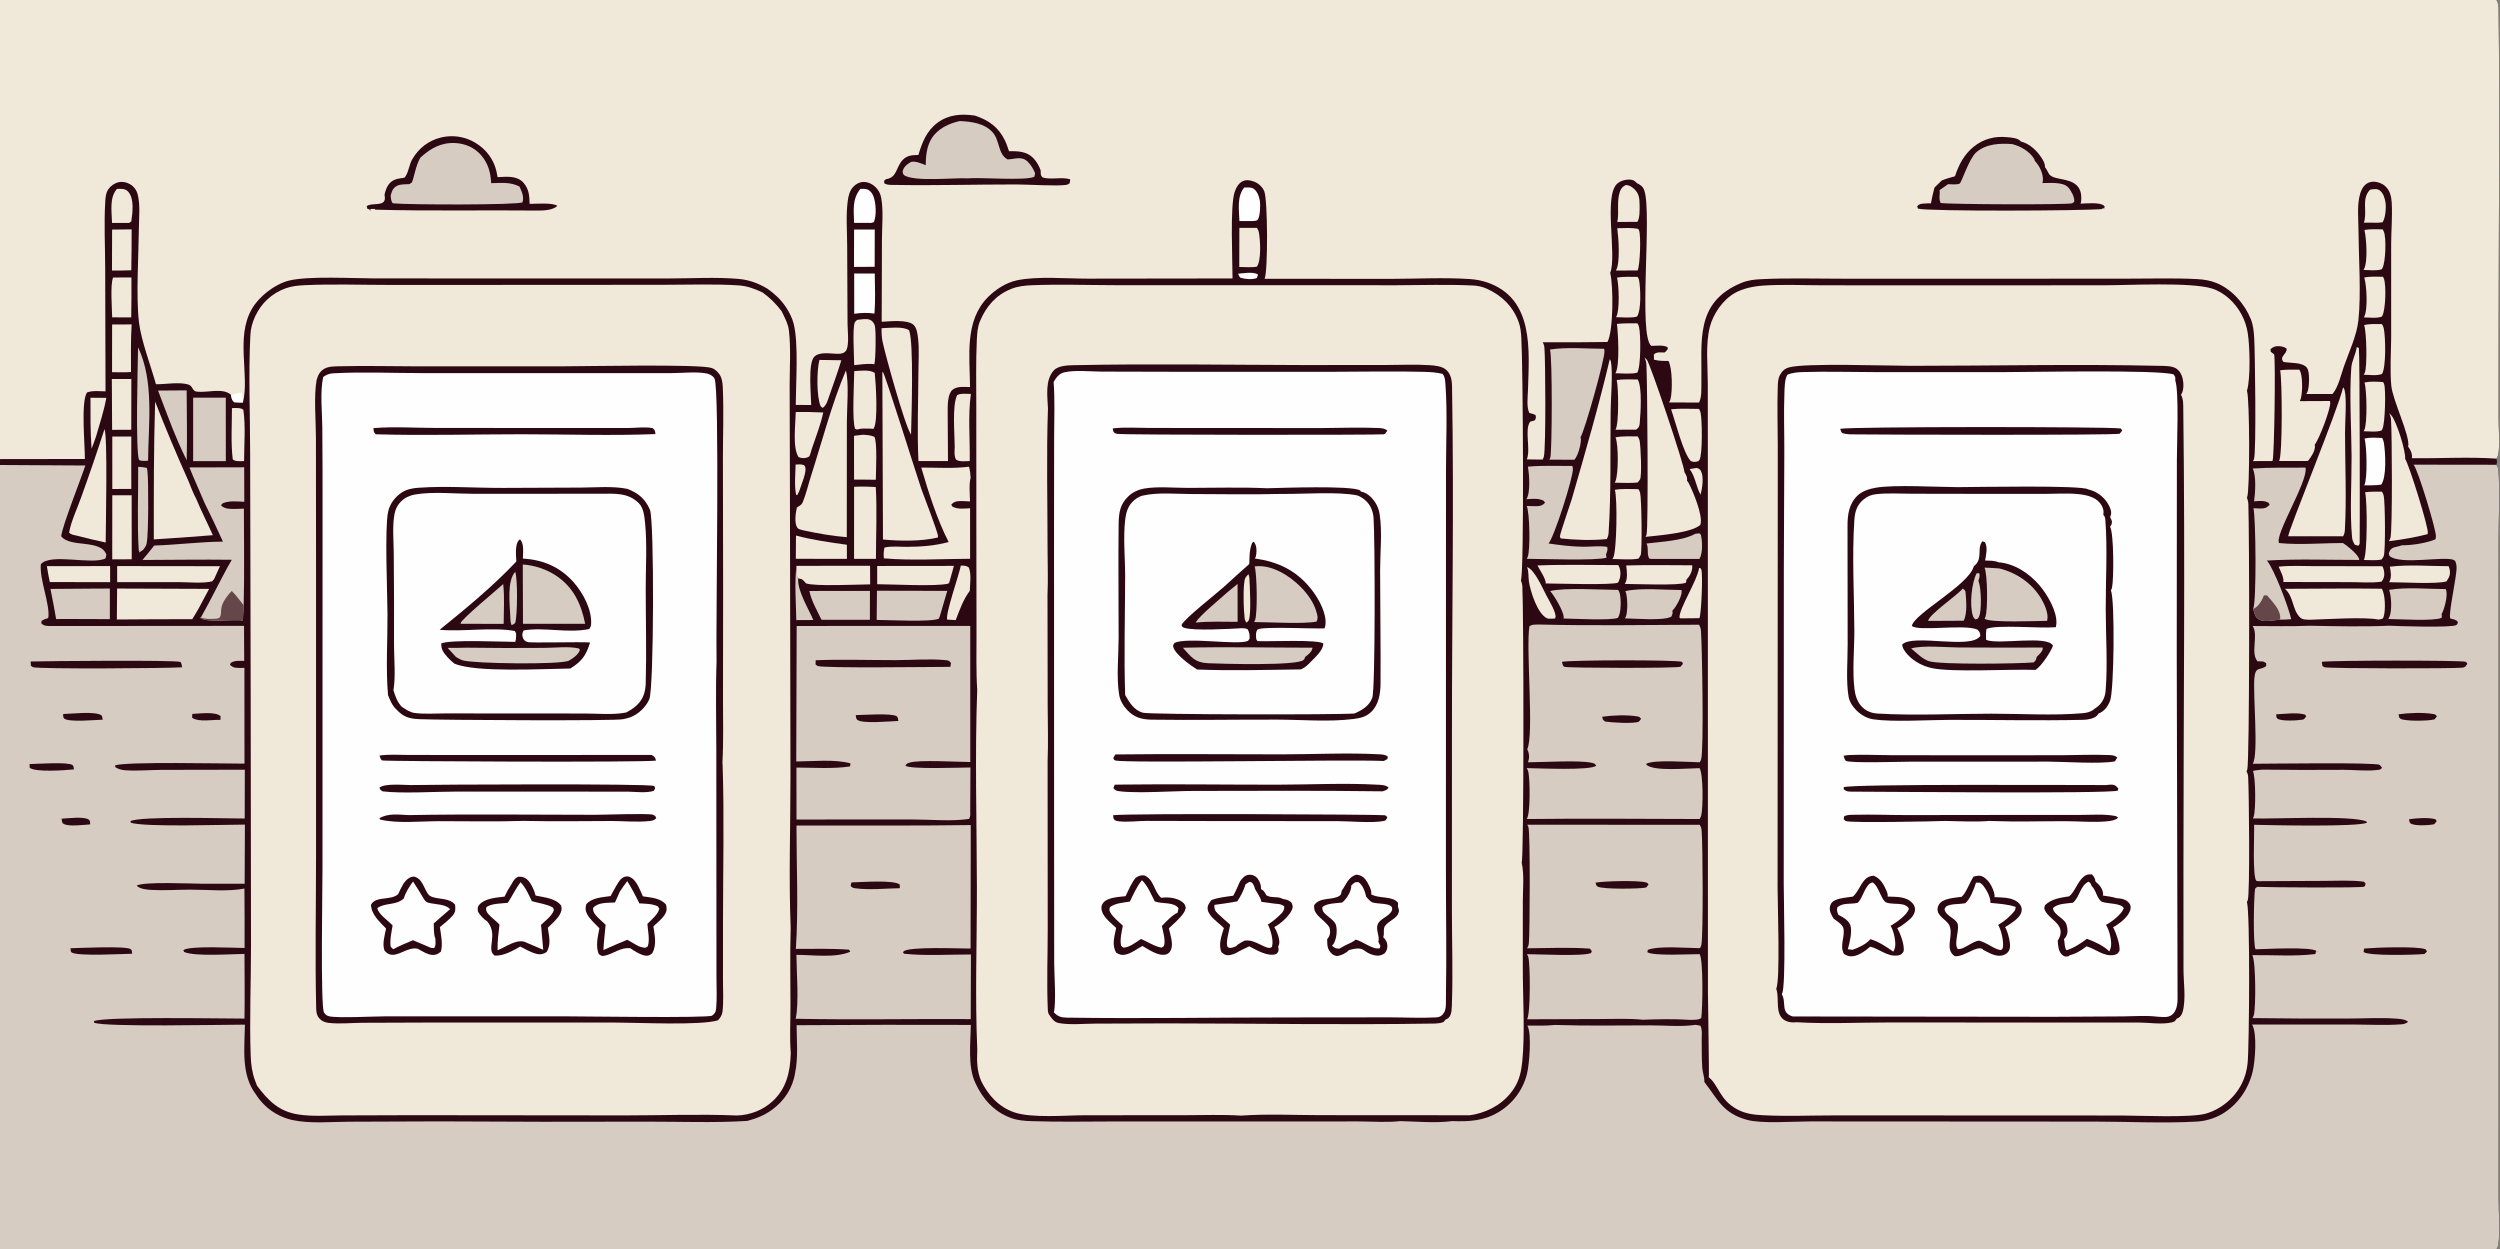 <?xml version="1.0" encoding="utf-8" ?>
<svg xmlns="http://www.w3.org/2000/svg" xmlns:xlink="http://www.w3.org/1999/xlink" width="1291" height="645">
	<rect width="100%" height="100%" fill="#808080" stroke="none"/>
	<path fill="#2C0912" transform="scale(0.63 0.63)" d="M0 0L2046.25 0C2047.96 2.772 2047.92 5.347 2047.97 8.497C2049.35 95.479 2048.04 182.7 2048.03 269.705L2048 342.952C2048 352.291 2049.43 363.897 2047.65 372.89C2047.43 373.995 2046.91 375.002 2046.29 375.929C2046.87 377.909 2046.86 378.998 2046.25 380.969C2047.14 382.36 2047.68 383.658 2047.82 385.308C2049.38 403.866 2048 423.589 2048 442.263L2048.02 559.692L2048.01 889.676L2048 982.181C2048 994.15 2049.61 1008.84 2047.72 1020.57C2047.52 1021.82 2046.93 1022.95 2046.25 1024L0 1024L0 381.147L0 376.317L0 0Z"/>
	<path fill="#F0E8D9" transform="scale(0.63 0.63)" d="M0 0L2046.25 0C2047.96 2.772 2047.92 5.347 2047.97 8.497C2049.35 95.479 2048.04 182.7 2048.03 269.705L2048 342.952C2048 352.291 2049.43 363.897 2047.65 372.89C2047.43 373.995 2046.91 375.002 2046.29 375.929C2023.52 374.354 1999.79 375.888 1976.9 375.569C1976.97 375.228 1977.08 374.803 1977.09 374.44C1977.18 371.536 1975.72 368.357 1973.92 366.178C1975.99 357.947 1961.16 328.131 1960.08 315.976C1958.96 303.244 1959.88 289.813 1959.99 277.01L1959.99 200.484C1960.01 189.139 1961.07 177.553 1960.46 166.24C1960.17 160.925 1959.02 155.969 1954.84 152.343C1952.18 150.032 1947.53 148.53 1944.01 149.028C1938.67 149.784 1935.98 154.102 1934.57 158.863C1931.92 167.835 1933.12 178.33 1933.18 187.615C1933.34 210.115 1935.49 241.173 1933.13 262.642C1931.77 275.055 1925.4 288.591 1921.26 300.38C1919 306.835 1916.66 317.23 1912.3 322.439C1912.15 322.613 1912 322.782 1911.85 322.953L1890.43 322.947C1890.96 322.093 1891.48 321.166 1891.74 320.19C1892.85 316.156 1893.39 305.021 1891.09 301.681C1887.68 296.699 1877.29 297.751 1871.77 296.684C1867.82 292.232 1874.83 290.312 1874.32 285.787C1872.44 284.351 1870.64 283.957 1868.33 283.784C1865.24 283.551 1863.36 284.212 1861.08 286.205L1861.3 288.346L1864.05 290.438C1865.36 294.179 1864.19 374.286 1862.83 377.357C1862.74 377.55 1862.64 377.737 1862.55 377.926L1846.68 377.964C1847.03 377.439 1847.34 376.915 1847.56 376.316C1849.53 371.026 1848.41 287.773 1847.72 276.866C1847.4 271.796 1846.93 266.469 1845.02 261.722C1839.99 249.195 1829.74 237.399 1817.06 232.077C1811.99 229.949 1806.45 229.067 1800.99 228.778C1782.43 227.797 1763.49 228.439 1744.88 228.404L1631.19 228.478L1509.73 228.451C1487.78 228.466 1465.59 227.761 1443.68 228.831C1437.98 229.11 1432.84 229.657 1427.48 231.857C1388.56 247.85 1395.28 280.438 1394.59 314.1C1394.49 318.931 1394.94 324.957 1392.94 329.363C1392.85 329.558 1392.75 329.746 1392.65 329.938L1368.06 329.903C1368.56 329.072 1369.06 328.157 1369.29 327.209C1370.97 320.53 1370.85 301.646 1367.61 295.848C1363.48 295.909 1359.78 295.873 1355.76 294.852L1355.63 290.552C1358 288.21 1361.12 288.975 1364.36 288.932C1365.63 288.049 1366.32 287.093 1367.19 285.856L1366.66 284.448C1362.82 282.578 1357.73 283.532 1353.53 283.494C1342.69 275.138 1354.26 175.612 1347.87 156.324C1346.7 152.777 1344.73 151.617 1341.61 150.038C1339.92 148.115 1338.64 147.382 1336.01 147.22C1332.5 147.003 1327.92 148.283 1325.4 150.732C1314.32 161.503 1325.5 209.544 1319.84 223.709C1322.51 233.98 1322.55 271.38 1317.61 280.322Q1291.05 280.735 1264.48 280.522C1265.34 282.015 1265.79 283.291 1265.93 285.005C1266.78 294.937 1267.21 366.925 1265.5 374.16C1265.29 375.055 1264.9 375.9 1264.48 376.709L1251.53 376.556C1254.91 368.016 1249.29 351.876 1254.34 345.591L1258.03 344.605C1259.18 342.494 1259.11 342.437 1258.6 340.074C1256.93 339.39 1255.33 338.901 1253.57 338.513C1251.14 333.657 1252.29 325.358 1252.45 319.916C1253.42 286.948 1257.69 244.318 1218.45 231.313Q1215.14 230.245 1211.72 229.599Q1208.3 228.953 1204.83 228.739C1183.64 227.31 1161.76 228.545 1140.49 228.588L1036.59 228.52C1039.41 221.781 1039.15 163.931 1036.32 156.877C1034.86 153.246 1031.7 150.353 1028.1 148.922C1025.25 147.791 1021.82 147.142 1018.92 148.394C1015.26 149.966 1013.17 153.938 1011.98 157.52C1008.2 168.949 1010.28 213.854 1010.29 228.242L891.725 228.4C874.206 228.425 850.059 226.227 833.412 229.811C824.7 231.687 816.13 237.203 809.904 243.448C790.398 263.012 794.918 292.1 795.112 317.279C790.619 317.171 784.408 316.415 780.743 319.527C776.488 323.141 776.808 333.032 776.795 338.209L777.053 377.935L752.835 377.902C751.706 354.196 752.668 330.108 752.784 306.363C752.83 296.952 753.555 287.051 752.556 277.713C752.205 274.427 751.562 268.992 749.069 266.506C744.075 261.527 729.079 263.517 722.708 263.747L722.914 196.194C722.944 185.413 724.199 173.027 722.385 162.482C721.81 159.137 720.335 156.082 717.944 153.653C715.337 151.005 711.786 149.174 708.02 149.153C704.69 149.135 701.649 150.717 699.405 153.116C696.452 156.273 695.441 160.481 694.886 164.658C693.334 176.336 694.334 188.973 694.407 200.782L694.714 264.988C694.729 270.505 696.081 281.445 694.029 286.384C693.018 288.818 690.774 289.814 688.264 289.968C682.111 290.348 671.874 287.602 667.301 292.594C662.18 298.184 664.849 323.609 664.924 331.951L652.272 331.935C652.337 314.183 654.7 281.409 650.512 265.187C649.225 260.2 646.865 255.821 644.062 251.542C639.994 245.449 635.097 240.99 629.217 236.752C621.615 232.228 614.247 229.39 605.347 228.615C586.803 227 567.3 228.231 548.66 228.243L441.893 228.245L307.527 228.218C289.899 228.211 252.498 226.006 236.699 230.046C225.102 233.011 212.355 242.967 206.426 253.266C192.92 276.73 204.671 307.22 199.145 329.908C196.734 329.944 194.367 329.84 191.964 329.687C189.868 327.697 189.915 326.391 189.343 323.639C182.753 317.615 169.781 322.048 161.336 321.041C157.428 320.576 158.203 316.542 154.644 315.312C147.414 312.813 135.62 315.075 127.831 314.941C123.607 299.792 115.772 279.415 113.948 264.382C111.382 243.231 113.642 209.06 113.857 186.596C113.939 177.928 115.016 167.848 112.879 159.418Q112.716 158.757 112.488 158.117Q112.259 157.476 111.967 156.861Q111.676 156.247 111.323 155.665Q110.971 155.083 110.562 154.539Q110.153 153.996 109.691 153.496Q109.229 152.996 108.719 152.546Q108.209 152.096 107.656 151.699Q107.104 151.302 106.514 150.963C103.661 149.292 100.23 148.634 97.002 149.417C93.471 150.274 90.127 152.851 88.303 155.974C86.775 158.589 86.465 162.079 86.285 165.035C85.175 183.264 86.181 202.127 86.225 220.429L86.496 320.794C81.751 320.727 75.688 319.93 71.255 321.73C66.134 329.754 69.731 365.574 69.568 376.217L0 376.317L0 0Z"/>
	<path fill="#FEFEFE" transform="scale(0.63 0.63)" d="M189.343 323.639C192.16 323.069 194.933 322.455 197.708 321.706C199.255 324.056 199.007 327.169 199.145 329.908C196.734 329.944 194.367 329.84 191.964 329.687C189.868 327.697 189.915 326.391 189.343 323.639Z"/>
	<path fill="#2C0912" transform="scale(0.63 0.63)" d="M1602.49 144.45C1605.53 135.052 1609.91 126.657 1617.72 120.319C1625.83 113.728 1635.35 111.376 1645.63 112.477C1649.13 112.851 1654.13 113.058 1656.51 116.001C1664.08 117.897 1670.32 124.107 1674.22 130.683C1675.35 132.593 1676.41 134.812 1676.24 137.082C1676.38 137.242 1676.51 137.401 1676.65 137.563C1677.97 139.17 1678.96 142.15 1680.18 143.404C1685.9 149.254 1707.94 143.611 1705.85 164.934C1705.78 165.679 1705.61 166.212 1705.36 166.913C1709.82 166.848 1721.11 165.543 1724.55 168.584C1724.76 168.772 1724.95 168.986 1725.15 169.187L1724.77 170.978L1722.92 170.374L1723.68 171.321C1707.83 172.869 1580.13 173.362 1572.1 171.015L1571.47 169.088C1573.06 167.111 1574.56 167.075 1577.03 166.848C1578.92 166.674 1580.86 166.679 1582.77 166.652C1583.56 162.279 1584.51 158.016 1585.67 153.723L1591.63 147.926C1595.11 146.477 1598.87 145.533 1602.49 144.45Z"/>
	<path fill="#D6CCC1" transform="scale(0.63 0.63)" d="M1596.81 150.952C1599.27 151.035 1604.06 151.567 1606.31 150.449C1607.84 149.688 1613.98 130.084 1619.77 124.965C1627.88 117.807 1639.17 117.347 1649.39 118.122C1656.09 119.765 1663.82 124.151 1667.37 130.306C1667.78 131.028 1667.68 130.944 1667.9 131.865C1671.69 135.879 1674.63 141.778 1674.58 147.431C1674.58 148.367 1674.4 149.176 1674.08 150.047C1679.91 150.108 1690.73 148.903 1695.16 153.445C1697.33 155.664 1700.56 161.513 1700.23 164.728C1700.2 164.987 1700.15 165.242 1700.11 165.499C1699.58 165.875 1699.12 166.378 1698.52 166.628C1695.44 167.913 1598.03 167.586 1590.72 166.399C1588.96 162.908 1590.32 159.484 1589.84 155.837L1596.81 150.952Z"/>
	<path fill="#2C0912" transform="scale(0.63 0.63)" d="M338.286 129.975C343.374 121.426 351.18 115.341 360.885 112.864Q361.797 112.626 362.72 112.434Q363.644 112.242 364.575 112.097Q365.507 111.952 366.445 111.854Q367.382 111.756 368.324 111.706Q369.265 111.656 370.208 111.653Q371.151 111.65 372.093 111.695Q373.035 111.74 373.973 111.832Q374.911 111.925 375.844 112.064Q376.776 112.204 377.7 112.391Q378.625 112.577 379.538 112.81Q380.452 113.043 381.353 113.322Q382.253 113.601 383.139 113.925Q384.024 114.249 384.892 114.617Q385.76 114.985 386.608 115.397Q387.457 115.808 388.283 116.262Q389.11 116.716 389.912 117.211C398.452 122.41 404.681 130.572 406.909 140.342Q407.451 142.755 407.857 145.195C414.955 144.938 422.717 143.766 428.397 149.049C428.562 149.203 428.72 149.366 428.881 149.524C433.648 155.023 433.896 160.076 434.124 167.11C438.703 167.118 453.309 165.912 456.843 168.764C453.423 172.141 446.057 172.637 441.466 172.589C396.828 172.123 352.003 173.129 307.399 171.853L307.354 171.262L303.798 171.25L303.364 173.012L302.924 171.544L301.241 171.292L300.543 169.034C304.459 165.742 315.237 169.64 315.483 162.667C315.518 161.652 315.329 160.574 315.187 159.569C315.793 156.738 316.845 153.477 318.617 151.153C321.271 147.672 324.657 146.595 328.837 146.061L331.403 145.686C334.835 142.653 335.285 134.313 338.286 129.975Z"/>
	<path fill="#D6CCC1" transform="scale(0.63 0.63)" d="M344.632 129.158C352.838 121.624 361.591 116.645 373.178 117.253C381.344 117.681 388.987 120.966 394.359 127.223C400.265 134.104 402.094 141.385 402.63 150.142C410.775 149.992 418.418 149.016 425.827 152.952C427.671 156.873 429.777 161.493 428.252 165.847C424.848 168.099 334.304 167.962 322.02 166.642C320.441 164.932 320.498 162.663 320.234 160.444C320.718 158.288 321.508 155.624 323.075 154.006C326.154 150.826 330.778 151.117 334.866 150.976C335.173 150.911 335.488 150.882 335.785 150.783C336.041 150.698 337.434 149.738 337.498 149.646C339.029 147.41 340.72 135.334 344.632 129.158Z"/>
	<path fill="#2C0912" transform="scale(0.63 0.63)" d="M752.801 127.028C755.799 116.759 759.58 107.183 768.515 100.569C777.686 93.78 788.237 93.146 799.14 94.75C810.418 98.541 818.401 104.147 823.75 115.174C825.103 117.963 826.081 120.975 827.051 123.914C834.297 123.835 841.419 123.992 846.897 129.499C849.637 132.254 851.753 136.065 853.036 139.715C853.115 142.444 852.663 143.561 854.708 145.527C862.084 147.553 869.894 144.813 877.104 146.945C877.329 148.144 876.965 149.191 876.67 150.344C875.91 150.886 875.052 151.358 874.117 151.507C866.401 152.741 842.664 151.196 833.068 151.188C799.854 151.161 766.467 152.155 733.284 151.577C730.584 151.53 727.073 151.854 724.837 150.22L724.7 148.14L726.208 146.869C735.47 145.539 734.239 137.217 739.851 131.169C743.454 127.287 747.805 127.122 752.801 127.028Z"/>
	<path fill="#D6CCC1" transform="scale(0.63 0.63)" d="M786.708 99.209C796.13 99.691 806.676 100.911 813.47 108.272C819.721 115.044 817.773 126.271 825.892 130.666C832.021 130.495 837.438 127.649 842.489 132.603C845.115 135.178 847.033 138.601 848.472 141.955L847.823 144.854C841.212 148.348 803.826 145.23 793.322 146.18C782.07 145.57 749.193 149.236 740.872 143.485C739.972 141.706 739.494 141.25 740.226 139.236C741.273 136.358 744.239 134.02 746.874 132.696C750.739 131.856 755.133 134.062 758.761 135.373C758.923 127.767 759.542 120.088 763.664 113.441C768.621 105.447 777.848 101.137 786.708 99.209Z"/>
	<path fill="#D6CCC1" transform="scale(0.63 0.63)" d="M1978.36 380.88L2046.25 380.969C2047.14 382.36 2047.68 383.658 2047.82 385.308C2049.38 403.866 2048 423.589 2048 442.263L2048.02 559.692L2048.01 889.676L2048 982.181C2048 994.15 2049.61 1008.84 2047.72 1020.57C2047.52 1021.82 2046.93 1022.95 2046.25 1024L0 1024L0 381.147L69.947 381.562C66.238 392.964 51.128 430.827 50.148 439.553C57.505 449.236 82.681 441.714 87.18 454.62L86.565 457.661C75.722 463.389 41.513 453.064 33.47 462.483C32.233 475.114 41.385 496.093 39.534 506.621C37.503 507.23 35.788 507.764 34.011 508.939L33.914 511.027C36.261 513.392 39.37 513.136 42.589 513.145L200.025 513.02L200.169 541.754C196.434 541.696 192.387 541.205 189.146 543.366L188.521 544.915C191.18 547.572 193.567 547.491 197.133 547.483Q198.734 547.477 200.334 547.441L200.404 625.937C185.751 625.965 101.414 624.092 94.345 627.444L94.542 628.851C97.05 630.388 99.417 631.1 102.348 631.332C112.165 632.107 122.708 631.084 132.597 631.053L200.684 630.921L200.571 670.937C185.787 670.953 114.962 668.746 106.866 673.104L107.356 674.427C119.262 678.129 184.525 675.911 200.742 675.911L200.53 724.36L165.243 724.373C155.506 724.312 118.326 722.521 111.99 725.896C114.544 728.823 120.691 729.259 124.323 729.459C134.726 730.031 145.556 729.251 156 729.228C170.034 729.198 186.691 731.005 200.359 728.329Q200.564 752.682 200.477 777.035C191.677 777.025 155.683 774.968 150.317 778.783L150.916 780.308C159.917 784.203 189.176 782.005 200.401 781.917C200.434 799.573 200.728 817.272 200.391 834.923C183.995 834.952 84.727 833.092 76.941 837.031L77.248 838.33C86.562 841.998 182.971 839.893 200.753 839.887C200.496 858.764 197.443 880.927 209.658 896.914Q210.286 897.915 210.963 898.884Q211.64 899.853 212.365 900.787Q213.089 901.721 213.859 902.618Q214.629 903.515 215.443 904.373Q216.256 905.231 217.112 906.047Q217.967 906.863 218.862 907.635Q219.756 908.408 220.688 909.135Q221.62 909.862 222.587 910.542Q223.554 911.222 224.554 911.854Q225.553 912.485 226.583 913.065Q227.612 913.646 228.67 914.175Q229.727 914.704 230.809 915.179Q231.891 915.655 232.996 916.076Q234.1 916.497 235.224 916.863Q236.348 917.229 237.489 917.539Q238.63 917.848 239.785 918.101C254.165 921.183 271.142 919.531 285.87 919.454L360.446 919.171Q445.072 919.721 529.7 919.397C557.107 919.331 585.217 920.503 612.539 918.795C620.002 916.865 626.798 914.072 633.045 909.493C643.037 902.169 649.926 891.577 651.759 879.278C654.335 867.093 653.059 852.865 652.949 840.347Q724.366 839.833 795.784 840.104C795.578 854.794 793.016 874.354 799.603 887.939C805.73 901.164 815.048 911.499 829.075 916.52C834.477 918.453 839.849 918.777 845.511 918.979C868.369 919.797 891.434 919.225 914.312 919.237L1040.75 919.259L1113.58 919.214C1124.55 919.201 1136.83 920.242 1147.65 918.953C1161.31 919.268 1176.92 920.736 1190.35 918.934C1203.98 919.47 1216.02 918.843 1228.11 911.723Q1229.19 911.085 1230.24 910.395Q1231.29 909.705 1232.3 908.964Q1233.31 908.223 1234.29 907.433Q1235.26 906.643 1236.2 905.806Q1237.13 904.969 1238.02 904.087Q1238.92 903.205 1239.77 902.281Q1240.61 901.356 1241.42 900.39Q1242.22 899.425 1242.97 898.421Q1243.72 897.418 1244.43 896.378Q1245.13 895.339 1245.78 894.266Q1246.43 893.193 1247.03 892.089Q1247.63 890.986 1248.17 889.854Q1248.71 888.723 1249.2 887.566Q1249.68 886.409 1250.11 885.229Q1250.54 884.05 1250.91 882.851Q1251.28 881.652 1251.59 880.436C1253.54 872.865 1255.71 847.042 1251.95 840.659C1259.48 840.66 1267.14 840.927 1274.63 840.132C1300.56 840.986 1326.68 840.488 1352.64 840.468C1364.39 840.458 1378.37 841.797 1389.84 840.049L1393.75 840.736C1395.56 843.743 1394.8 849.452 1394.84 853.032C1394.93 860.554 1394.81 868.171 1395.36 875.674C1395.62 879.088 1397.36 883.645 1396.99 886.842C1408.14 901.151 1412 912.289 1431.64 917.829C1443.9 921.282 1469.27 919.22 1483.08 919.209L1564.31 919.253L1717.98 919.353C1745.14 919.416 1773.07 920.851 1800.15 919.366Q1801.56 919.299 1802.95 919.147Q1804.35 918.996 1805.74 918.762Q1807.13 918.527 1808.5 918.21Q1809.87 917.893 1811.22 917.495Q1812.57 917.097 1813.89 916.619Q1815.21 916.141 1816.51 915.585Q1817.8 915.029 1819.06 914.396Q1820.31 913.764 1821.53 913.058C1834.26 905.528 1842.93 892.787 1846.43 878.556C1848.45 870.311 1850.36 846.978 1846 839.813L1927.15 839.77C1940.66 839.772 1954.81 840.624 1968.26 839.628C1970.47 839.464 1972.13 838.985 1973.88 837.574C1971.41 835.224 1966.03 835.093 1962.71 834.871C1950.76 834.07 1938.42 834.838 1926.43 834.849Q1886.38 835.066 1846.34 834.51C1846.85 833.603 1847.28 832.665 1847.53 831.655C1849.1 825.312 1849.11 787.675 1846.16 782.908C1863.05 782.694 1881.13 784.129 1897.84 782.004L1898.45 779.317L1900.16 780.788C1899.84 780.399 1899.53 779.988 1899.14 779.663C1894.44 775.774 1857.15 777.962 1848.81 778.112C1846.65 773.702 1847.43 734.702 1848.43 728.852C1848.61 727.822 1849.51 727.526 1850.34 726.944C1858.44 727.365 1935.86 727.929 1937.81 726.782C1938.89 726.147 1938.76 725.308 1939.02 724.152L1937.63 722.723C1927.04 721.319 1915.75 722.001 1905.07 722.04L1851.09 722.292L1849.55 722.036C1846.15 718.901 1847.96 682.84 1847.65 676.076C1861.88 676.397 1931.92 677.975 1940.22 674.369L1939.61 673.297C1927.56 668.173 1864.77 671.402 1846.67 670.877C1846.94 670.313 1846.97 670.295 1847.22 669.627C1849.14 664.622 1849 637.303 1846.7 631.928C1849.12 631.268 1851.85 631.159 1854.34 630.857Q1887.61 631.278 1920.89 631.01C1929.83 630.998 1939.98 632.238 1948.75 631.114C1950.7 630.865 1951.31 630.886 1952.55 629.324L1950.61 626.994C1947.55 624.716 1858.15 626.052 1846.56 626.055C1851.51 618.102 1846.59 569.562 1847.89 555.621C1848.8 545.784 1852.78 549.859 1857.57 545.904L1857.58 543.686C1855.15 541.681 1853.54 542.166 1850.45 542.079C1844.41 534.986 1851.44 521.023 1846.51 513.131C1862.07 513.172 1877.71 513.528 1893.25 512.915C1914.91 513.298 1936.95 513.812 1958.59 512.886C1966 513.254 2009.33 514.632 2013.28 512.393C2014.42 511.742 2014.34 511.038 2014.71 509.849C2013.09 507.717 2011.01 507.676 2008.49 506.965C2006.5 503.859 2014.08 471.802 2013.59 464.611C2013.48 463.027 2013.25 460.168 2011.71 459.225C2005.18 455.215 1967.55 463.573 1958.61 455.664C1957.97 453.927 1957.88 453.617 1958.67 451.906C1960.52 447.89 1964.74 448.562 1968.26 447.137C1968.4 447.078 1968.55 447.015 1968.69 446.953C1976.68 447.059 1989.07 445.176 1996.34 442.038C1996.54 441.258 1996.65 440.538 1996.7 439.73C1997.02 434.793 1982.09 385.114 1978.36 380.88Z"/>
	<path fill="#2C0912" transform="scale(0.63 0.63)" d="M25.085 542.228C36.573 541.851 144.98 540.907 147.74 542.583C148.886 543.278 149.007 545.632 149.294 546.965C137.642 547.813 32.106 548.523 27.098 546.894C26.59 546.729 25.817 546.036 25.345 545.72L25.085 542.228Z"/>
	<path fill="#2C0912" transform="scale(0.63 0.63)" d="M1903.16 542.499C1911.39 541.207 2015.51 541.166 2020.77 542.4C2021.8 542.641 2021.88 543.321 2022.41 544.178L2020.66 546.501C2019.93 546.858 2019.35 547.179 2018.53 547.272C2011.28 548.097 1910.33 548.038 1905.38 546.949C1904.96 546.856 1904.05 546.08 1903.64 545.814L1903.16 542.499Z"/>
	<path fill="#2C0912" transform="scale(0.63 0.63)" d="M1937.84 777.5C1946.65 776.669 1981.21 775.481 1987.93 778.015C1988.73 778.317 1988.94 779.326 1989.3 780.079L1987.3 781.934C1987.14 781.956 1986.98 781.982 1986.81 781.999C1979.79 782.703 1941.82 783.762 1937.37 780.33L1937.84 777.5Z"/>
	<path fill="#2C0912" transform="scale(0.63 0.63)" d="M57.796 777.243C64.453 777.136 103.3 775.152 107.166 778.026C108.316 778.881 108.135 780.401 108.329 781.764C99.991 781.877 63.295 784.055 58.545 780.61C57.901 780.143 57.908 778.076 57.796 777.243Z"/>
	<path fill="#2C0912" transform="scale(0.63 0.63)" d="M24.227 626.298C30.354 626.177 55.42 624.41 59.321 627.029C60.549 627.854 60.364 629.245 60.592 630.641C60.399 630.664 60.207 630.692 60.014 630.71C53.173 631.373 29.061 633.172 24.34 629.324L24.227 626.298Z"/>
	<path fill="#2C0912" transform="scale(0.63 0.63)" d="M51.753 585.28C58.689 585.113 77.598 582.805 83.086 586.275C83.769 586.707 84.009 589.045 84.207 589.899C78.751 590.041 56.666 592.174 52.725 589.052C51.559 588.128 51.864 586.698 51.753 585.28Z"/>
	<path fill="#2C0912" transform="scale(0.63 0.63)" d="M1966.05 585.499C1974.05 584.319 1986.23 583.842 1994.24 585.235C1996.23 585.581 1996.31 585.535 1997.46 587.184L1995.69 589.501C1995.37 589.608 1995.05 589.736 1994.73 589.822C1990.44 590.947 1971.09 591.356 1967.56 589.104C1966.28 588.283 1966.38 586.923 1966.05 585.499Z"/>
	<path fill="#2C0912" transform="scale(0.63 0.63)" d="M1865.78 585.499C1872.58 585.214 1881.17 584.006 1887.81 585.351C1889.54 585.702 1889.43 585.712 1890.41 587.168L1888.53 589.501C1888.07 589.697 1888 589.747 1887.43 589.857C1883.7 590.574 1869.74 591.413 1866.76 589.023C1865.67 588.143 1865.91 586.836 1865.78 585.499Z"/>
	<path fill="#2C0912" transform="scale(0.63 0.63)" d="M50.479 671.057C55.381 670.824 69.314 668.981 72.898 671.934C74.065 672.896 73.788 674.305 73.915 675.738C69.034 676.011 55.413 677.931 51.764 675.05C50.636 674.16 50.722 672.431 50.479 671.057Z"/>
	<path fill="#2C0912" transform="scale(0.63 0.63)" d="M157.619 585.19C163.746 584.963 176.211 583.039 180.798 587.009L180.686 590.051C174.039 589.834 162.939 592.114 157.482 588.326L157.619 585.19Z"/>
	<path fill="#2C0912" transform="scale(0.63 0.63)" d="M1974.68 671.499C1980.62 670.697 1990.2 669.908 1995.86 671.43C1996.79 671.679 1996.85 672.36 1997.29 673.162L1995.36 675.501C1995.1 675.585 1994.85 675.701 1994.58 675.755C1990.61 676.56 1979.23 677.149 1976.02 675.006C1974.79 674.185 1974.94 672.882 1974.68 671.499Z"/>
	<path fill="#F0E8D9" transform="scale(0.63 0.63)" d="M801.007 565.417C799.98 549.896 800.499 533.961 800.427 518.394L800.292 430.186L800.255 332.74C800.278 314.674 799.816 296.449 800.7 278.415C800.955 273.205 801.225 268.186 803.263 263.297C808.296 251.222 816.304 241.854 828.69 236.88C834.107 234.704 839.612 234.055 845.392 233.816C868.109 232.879 891.201 233.723 913.952 233.754L1036.61 233.746L1144.53 233.807C1165.44 233.773 1186.6 233.012 1207.48 234.034C1211.41 234.226 1215.01 234.982 1218.61 236.605C1230.91 242.15 1239.91 250.871 1244.71 263.638C1246.34 267.961 1246.72 272.338 1247 276.912C1248.35 299.26 1249.47 469.596 1246.64 475.802C1247.29 477.402 1247.75 478.923 1247.84 480.658C1248.99 501.934 1249.22 702.439 1247.29 707.103C1249.5 716.879 1248.25 728.631 1248.24 738.686L1248.21 793.094C1248.19 817.168 1250.11 846.708 1247.79 869.981C1247.01 877.846 1245.52 885.03 1241.22 891.799C1233.86 903.391 1221.95 910.661 1208.66 913.494Q1206.72 913.913 1204.75 914.155L1082.39 914.075C1060.85 914.054 1038.75 912.916 1017.29 914.451C1001.99 913.479 986.405 914.104 971.065 914.109L889.37 914.153C873.391 914.164 845.65 916.745 831.13 911.683C818.602 907.315 809.969 897.674 804.252 886.096C800.704 877.8 800.639 869.451 801.074 860.622C799.125 816.626 800.829 771.536 800.747 727.418C800.647 673.571 799.024 619.194 801.007 565.417Z"/>
	<path fill="#2C0912" transform="scale(0.63 0.63)" d="M858.995 334.739C858.576 324.876 856.498 311.58 863.782 303.619C867.654 299.387 876.351 299.423 881.76 299.311C943.853 298.022 1006.26 299.089 1068.38 299.225L1136.41 299.178C1148.14 299.163 1160.17 298.561 1171.86 299.333C1176.29 299.626 1182.08 300.112 1185.5 303.245C1190.66 307.984 1190.16 314.803 1190.27 321.23C1191.84 414.553 1190.08 508.121 1190.14 601.479L1190.1 745.751C1190.11 771.089 1190.99 796.703 1190.12 822.012C1190 825.618 1190.18 831.174 1187.68 833.982C1186.88 834.885 1185.86 835.361 1184.77 835.827C1184.38 836.557 1183.59 837.242 1183.03 837.859C1180.07 838.888 1177.33 838.957 1174.23 839.006C1101.86 840.161 1029.23 838.907 956.836 838.851L897.61 839.043C888.289 839.089 877.052 840.265 867.976 838.598C864.309 837.924 862.458 835.297 860.473 832.41C859.155 831.088 858.94 829.07 858.862 827.272C857.92 805.691 858.795 783.704 858.798 762.074L858.711 623.837C859.34 608.715 858.771 593.327 858.766 578.181L858.62 487.728C859.198 475.093 858.665 462.175 858.665 449.502C858.667 411.341 857.665 372.862 858.995 334.739Z"/>
	<path fill="#FEFEFE" transform="scale(0.63 0.63)" d="M863.634 313.104C865.81 309.557 867.928 306.232 872.268 305.219C881.189 303.137 893.247 304.55 902.499 304.592L958.774 304.734L1094.66 304.736C1119 304.72 1143.5 304.145 1167.83 304.811C1172.76 304.946 1177.5 305.299 1182.32 306.419C1184.67 308.487 1184.68 313.601 1184.9 316.753C1186.4 338.866 1185.3 361.725 1185.27 383.909L1185.22 507.362L1185.19 713.734C1185.19 748.221 1185.85 782.814 1185.2 817.289C1185.13 820.871 1185.73 827.646 1183.32 830.512C1183.16 830.702 1182.98 830.875 1182.81 831.056C1182.56 831.6 1182.71 831.398 1182.25 831.858C1180.74 833.377 1179.15 833.818 1177.01 833.94C1164.47 834.657 1151.44 833.893 1138.85 833.9L1059.36 833.978C997.864 833.94 936.139 835.062 874.673 834.139C869.722 834.065 867.347 833.384 863.829 829.794C865.837 821.155 864.123 799.127 864.106 789.407L864.033 682.3L863.977 434.286L864.06 357.749C864.084 342.974 864.752 327.824 863.634 313.104Z"/>
	<path fill="#2C0912" transform="scale(0.63 0.63)" d="M1115.67 402.968C1118.98 403.589 1121.53 405.26 1123.86 407.622C1127.7 411.511 1130.06 416.209 1130.89 421.617C1133.1 436.061 1131.25 453.007 1131.26 467.759C1131.29 498.65 1131.83 529.597 1131.6 560.479C1131.54 568.707 1130.11 577.668 1123.88 583.607C1119.54 587.742 1114.81 588.666 1109.03 589.389C1089.29 591.863 1067.37 589.917 1047.43 589.861C1012.97 589.765 978.447 590.416 943.991 589.898C936.053 589.778 929.772 588.088 924.162 582.209C920.81 578.694 918.135 574.303 917.343 569.462C914.994 555.112 916.908 537.367 916.924 522.731C916.959 491.699 916.529 460.633 916.926 429.606C917.043 420.473 917.944 413.327 925.033 406.674C928.452 403.465 933.06 401.312 937.66 400.499C948.803 398.531 962.178 399.924 973.589 399.918C995.216 399.906 1017.1 399.241 1038.69 400.209C1052 399.905 1105.99 397.866 1114.67 401.836L1115.67 402.968Z"/>
	<path fill="#FEFEFE" transform="scale(0.63 0.63)" d="M1050.68 404.849C1068.29 405.112 1096.85 402.739 1112.78 406.139C1117.36 408.073 1121.48 411.434 1123.64 415.986Q1124.59 417.988 1125.15 420.13Q1125.72 422.272 1125.88 424.482C1127.07 441.099 1127.41 565.2 1124.83 571.971C1122.29 578.669 1116.55 582.101 1110.29 584.823C1097.4 585.968 942.12 585.782 936.743 584.201C929.481 582.065 925.752 575.862 922.271 569.69C921.25 537.523 922.183 504.932 922.267 472.739C922.307 457.535 920.521 440.737 922.324 425.754C922.95 420.546 924.309 415.572 927.971 411.662C930.375 409.094 933.423 406.968 936.892 406.188C949.181 403.423 963.981 404.914 976.578 404.946C1001.25 405.007 1026.02 405.492 1050.68 404.849Z"/>
	<path fill="#2C0912" transform="scale(0.63 0.63)" d="M1024 462.312C1024.26 456.132 1023.98 450.797 1026.36 444.975L1027.65 444C1030.03 446.865 1030.13 450.478 1029.77 454.022C1029.62 455.509 1029.38 456.52 1028.6 457.818C1048.11 460.443 1063.35 468.028 1075.48 483.83C1081 491.029 1087.68 503.046 1086.41 512.353C1086.28 513.276 1086.03 514.159 1085.73 515.039C1076.77 515.58 1035.36 513.307 1030.83 515.958C1029.03 518.329 1029.54 521.114 1029.72 523.903L1030.74 525.497C1039.43 526.066 1080.67 523.895 1084.66 527.506C1084.75 532.824 1078.19 538.596 1074.65 542.251C1072.1 544.879 1069.78 547.255 1066.36 548.687C1038.2 549.085 1009.33 549.907 981.21 548.784C975.749 545.332 963.226 536.406 961.688 530.209C961.313 528.697 961.909 528.305 962.686 527.048C972.991 521.865 1014.44 529.156 1022.98 525.297C1023.2 525.193 1024.06 523.732 1024.26 523.432C1024.51 520.405 1024 518.693 1022.84 515.958C1021.23 515.013 1019.96 514.99 1018.11 514.924C1008.38 515.473 978.502 517.245 970.647 514.584C969.052 514.043 969.19 513.854 968.45 512.335C970.675 507.123 997.385 486.408 1003.59 480.715Q1013.71 471.422 1024 462.312Z"/>
	<path fill="#D6CCC1" transform="scale(0.63 0.63)" d="M1028.4 464.285C1035.82 463.347 1042.68 465.353 1049.31 468.664C1061.28 474.637 1074.82 487.648 1078.79 500.683C1079.79 503.965 1080.73 506.452 1079.15 509.506C1068.03 511.65 1040.64 509.937 1028.01 509.884C1028.33 509.326 1028.36 509.313 1028.65 508.644C1030.93 503.499 1030.34 469.781 1028.4 464.285Z"/>
	<path fill="#D6CCC1" transform="scale(0.63 0.63)" d="M969.572 530.939C1004.9 530.075 1040.43 530.892 1075.78 530.907C1075.78 531.041 1075.79 531.176 1075.77 531.309C1075.31 534.371 1072.01 536.775 1069.75 538.518C1069.43 539.681 1069.37 540.12 1068.48 540.964C1063.31 545.873 1001.02 544.129 990.293 543.639C979.311 543.137 976.684 538.718 969.572 530.939Z"/>
	<path fill="#D6CCC1" transform="scale(0.63 0.63)" d="M1006.33 485.247L1014.42 478.626L1014.45 509.701C1003.08 509.694 991.413 509.149 980.1 510.329C983.269 504.389 1000.62 490.612 1006.33 485.247Z"/>
	<path fill="#F0E8D9" transform="scale(0.63 0.63)" d="M1023.3 470.601C1023.72 471.634 1024.02 472.48 1024.08 473.607C1024.43 480.157 1025.77 502.993 1023.61 508.381C1023.39 508.933 1022.17 509.973 1021.72 510.467C1021.03 509.383 1020.38 508.289 1020.21 506.99C1019.46 501.399 1018.5 478.483 1020.78 473.732C1021.24 472.781 1022.61 471.459 1023.3 470.601Z"/>
	<path fill="#2C0912" transform="scale(0.63 0.63)" d="M1099.76 730.148C1103.55 725.002 1105.21 718.588 1111.99 716.923C1115.27 717.319 1117.37 718.483 1119.37 721.065C1121.14 723.363 1124.37 729.34 1124.02 732.169C1123.98 732.442 1123.92 732.711 1123.88 732.981C1130.3 736.895 1141.45 734.085 1146.01 740.053C1145.96 740.948 1146.02 741.978 1145.78 742.837C1146.62 745.538 1147.29 746.625 1145.87 749.388C1143.61 753.769 1135.67 756.074 1134.56 760.54C1133.93 763.056 1134.85 765.465 1133.77 768.127C1136.09 770.469 1137.29 772.502 1137.18 775.976C1137.11 778.283 1136.36 779.703 1134.94 781.457C1132.36 783.187 1129.98 783.732 1126.95 783.098C1116.1 780.828 1119.77 774.885 1105.7 778.775C1103.29 781.331 1099.45 783.189 1095.98 783.656C1094.16 783.389 1092.88 782.909 1091.53 781.619C1087.8 778.06 1087.93 774.706 1087.86 769.849C1088.29 769.322 1088.71 768.787 1089.05 768.201C1090.51 765.735 1090.56 763.098 1089.77 760.43C1088.12 756.918 1082.26 752.927 1079.64 749.683C1077.52 747.04 1076.88 745.259 1077.21 741.919C1081.95 735.023 1092.21 738.199 1098.06 734.216C1099.57 733.192 1099.46 731.777 1099.76 730.148Z"/>
	<path fill="#FEFEFE" transform="scale(0.63 0.63)" d="M1107.62 725.81C1109.88 723.835 1110.29 722.831 1113.41 723.027C1116.88 725.201 1118.79 730.439 1119.67 734.334C1119.72 734.523 1119.72 734.719 1119.74 734.911C1121.06 736.416 1122.64 738.42 1124.39 739.393C1128.23 741.516 1141.67 739.46 1141.14 745.264C1141.12 745.559 1141.04 745.846 1140.98 746.136C1138.96 751.278 1131.29 752.745 1129.32 757.573C1127.43 762.209 1131.17 767.461 1129.81 772.025L1131.52 775.41L1130.9 777.286C1125.3 778.677 1117.07 771.598 1111.32 770.189C1108.74 772.267 1105.77 773.484 1102.77 774.836L1097.85 777.587C1094.57 777.515 1094.24 777.138 1091.82 775.165C1092.43 774.553 1092.96 774.015 1093.37 773.248C1095.51 769.257 1096.26 762.82 1095.14 758.487C1094.23 754.759 1088.73 751.676 1086.07 748.919C1084.28 747.062 1083.86 746.092 1083.88 743.634C1087 740.405 1095.49 740.349 1099.91 739.837C1100.52 739.42 1101.05 739.043 1101.57 738.509C1104.55 735.466 1107.74 730.151 1107.62 725.81Z"/>
	<path fill="#2C0912" transform="scale(0.63 0.63)" d="M1016.37 722.508C1018.33 719.918 1019.96 717.596 1023.42 717.066C1025.51 716.745 1027.59 717.312 1029.28 718.587C1031.63 720.364 1033.27 723.906 1033.58 726.813C1033.65 727.489 1033.64 728.164 1033.61 728.84C1033.9 728.978 1034.19 729.104 1034.48 729.254C1036.12 730.132 1037.13 732.311 1038.06 733.87C1042.3 736.472 1047.63 734.357 1051.65 736.916C1054.64 737.325 1056.08 737.788 1058.49 739.681C1059.53 741.933 1060.07 742.995 1059.09 745.478C1057.04 750.633 1049.39 757.488 1044.54 759.89C1046.55 763.085 1049.17 769.673 1048.55 773.479C1048.4 774.354 1048.01 775.188 1047.62 775.972C1048.2 777.186 1048 778.372 1047.92 779.672C1047.36 780.536 1046.94 781.677 1045.95 782.014C1039.03 784.371 1030.09 778.782 1024 775.69C1020.42 777.442 1016.61 779.054 1013.22 781.149C1011.52 781.988 1009.1 782.805 1007.2 782.95C1004.4 783.164 1003.3 782.262 1001.32 780.582C998.335 774.356 1001.39 766.9 1003.18 760.728C999.259 756.573 991.197 751.647 989.997 745.845C989.311 742.526 991.048 740.316 992.898 737.828C998.588 735.602 1004.87 735.074 1010.88 734.202C1012.99 730.473 1014.61 726.412 1016.37 722.508Z"/>
	<path fill="#FEFEFE" transform="scale(0.63 0.63)" d="M1020.95 724.813L1024.11 722.843C1025.92 723.33 1026.24 723.122 1027.21 724.819C1028 726.191 1028.41 727.286 1028.77 728.817C1030.57 731.972 1033.28 735.705 1034 739.248L1045 740.73C1048.33 741.073 1050 740.882 1052.72 742.911C1052.66 745.592 1052.17 746.867 1050.25 748.834C1047.23 751.92 1042.99 755.634 1039.24 757.779C1041.4 761.721 1043.95 770.803 1042.76 775.185L1042.65 776.078C1038.68 780.067 1029.37 769.284 1020.03 771.064C1018 772.263 1014.54 773.788 1013.17 775.637C1011.61 776.265 1010.18 776.842 1008.48 776.95C1007.04 777.041 1007.02 776.707 1005.94 775.742C1004.82 770.889 1007.62 763.188 1008.36 757.983C1004.99 754.903 1001.38 751.962 998.122 748.792C995.719 746.456 995.368 744.988 995.373 741.726C1001.67 740.894 1007.93 739.992 1014.17 738.831C1017.04 734.559 1019.49 729.741 1020.95 724.813Z"/>
	<path fill="#2C0912" transform="scale(0.63 0.63)" d="M930.847 719.539C933.44 717.969 934.89 717.171 938.064 717.564C946.177 721.031 945.72 730.861 951.893 735.933C957.275 735.07 964.336 735.905 968.879 739.15C971.031 740.688 971.256 741.644 971.991 744.042C971.53 745.371 971.099 747.353 970.154 748.357C967.097 753.035 962.101 757.044 958.1 760.947C959.172 765.843 961.947 773.627 959.874 778.379C959.028 780.317 957.938 781.735 955.81 782.327C949.557 784.065 941.511 778.284 936.382 775.367C932.173 777.762 927.531 781.305 922.798 782.401C919.59 783.144 917.703 782.604 914.985 780.929C911.06 774.594 913.591 767.423 914.911 760.603C911.012 756.904 904.769 752.232 903.227 746.89C902.53 744.474 902.581 742.415 904.074 740.31C907.514 735.457 917.231 735.231 922.585 734.593C925.048 729.43 927.295 724.063 930.847 719.539Z"/>
	<path fill="#FEFEFE" transform="scale(0.63 0.63)" d="M936.022 721.525C940.825 726.019 943.52 733.022 946.495 738.807C946.69 738.882 946.884 738.962 947.081 739.032C952.751 741.054 962.449 739.212 965.961 744.463C965.747 745.656 965.615 746.945 965.25 748.098C960.274 750.516 956.227 755.124 952.375 759.005C953.251 763.517 955.257 769.787 954.34 774.262C953.996 775.944 953.525 775.905 952.143 776.76C946.389 775.882 940.698 771.88 935.256 769.66C931.335 772.18 925.763 776.651 921.05 776.726C920.206 776.74 919.542 775.724 918.951 775.141C917.815 769.946 919.481 763.937 920.342 758.75C917.234 755.681 912.449 752.012 910.308 748.239C909.103 746.115 909.177 745.757 909.825 743.517C914.414 740.201 920.67 739.921 926.142 739.012C929.08 733.044 931.746 726.671 936.022 721.525Z"/>
	<path fill="#2C0912" transform="scale(0.63 0.63)" d="M913.731 643.209Q916 643.143 918.269 643.111C961.183 642.542 1004.18 643.239 1047.11 643.189C1074.19 643.158 1102.02 641.693 1129 643.197C1132.02 643.366 1135.93 643.344 1138.23 645.588C1136.98 647.704 1135.5 647.813 1133.3 648.635C1081.62 647.935 1029.75 648.259 978.049 648.322C962.275 648.341 931.5 650.497 917.223 648.522C914.812 648.188 914.114 647.822 912.641 645.967L913.731 643.209Z"/>
	<path fill="#2C0912" transform="scale(0.63 0.63)" d="M914.21 618.402C959.835 617.834 1005.53 618.357 1051.16 618.325C1077.19 618.307 1103.92 616.898 1129.87 618.257C1132.6 618.399 1135.34 618.384 1137.56 620.177L1137.29 622.112L1134.32 623.758C1105.69 622.405 920.329 625.777 914.143 623.319C912.876 622.815 913.048 622.454 912.528 621.278L914.21 618.402Z"/>
	<path fill="#2C0912" transform="scale(0.63 0.63)" d="M912.375 668.236C922.672 666.524 1132.78 667.579 1134.95 668.235C1136.5 668.702 1136.39 668.833 1137.16 670.25L1135.65 672.507C1135.25 672.638 1134.48 672.908 1134.01 672.997C1124.55 674.803 1106.41 673.086 1096.23 673.061L1002.12 673.018L939.781 672.874C932.261 672.876 924.044 674.129 916.649 673.152C915.569 673.01 914.527 672.797 913.646 672.101C912.487 671.186 912.611 669.637 912.375 668.236Z"/>
	<path fill="#2C0912" transform="scale(0.63 0.63)" d="M912.089 351.175Q912.611 351.1 913.135 351.047C922.633 350.037 932.919 350.782 942.524 350.778L1002.17 350.838L1083.81 350.865C1098.83 350.821 1114.13 350.155 1129.12 350.81C1132.24 350.946 1134.71 350.941 1137.18 352.939L1135.4 355.506C1135.11 355.634 1134.57 355.899 1134.23 355.987C1131.95 356.582 921.275 356.631 915.633 355.622C914.873 355.486 914.221 355.222 913.569 354.81C912.287 353.998 912.391 352.583 912.089 351.175Z"/>
	<path fill="#F0E8D9" transform="scale(0.63 0.63)" d="M1400.66 883.039C1401.1 881.983 1399.96 820.317 1399.96 813.063L1399.89 384.989L1399.86 314.649C1399.84 299.907 1397.89 282.295 1401.51 268.055C1404.24 257.285 1412.13 245.788 1421.96 240.204C1428.66 236.397 1437.54 234.607 1445.16 234.098C1461.46 233.009 1478.33 233.845 1494.71 233.846L1589.36 233.896L1724.95 233.837C1745.27 233.813 1795.32 231.13 1812.88 236.429C1823.39 239.602 1832.37 248.363 1837.43 257.92Q1838.35 259.655 1839.12 261.459Q1839.89 263.262 1840.52 265.123Q1841.14 266.984 1841.61 268.889Q1842.08 270.795 1842.39 272.732C1844.18 283.287 1844.85 310.318 1841.79 320.299C1844.06 326.482 1844.25 402.118 1841.95 407.567C1841.89 407.715 1841.82 407.858 1841.75 408.003C1842.5 409.827 1842.86 411.414 1842.94 413.389C1843.79 434.154 1844.09 625.958 1842 631.006C1841.77 631.553 1841.69 631.69 1841.43 632.161C1842.16 633.618 1842.67 634.987 1842.77 636.627C1843.48 647.91 1844.31 732.064 1842.48 737.751C1842.29 738.362 1842.07 738.698 1841.76 739.288C1844.47 747.449 1843.72 857.638 1842.32 871.519C1841.72 877.458 1840.19 882.992 1837.51 888.341Q1836.96 889.422 1836.35 890.473Q1835.74 891.525 1835.09 892.545Q1834.43 893.566 1833.72 894.552Q1833.01 895.538 1832.26 896.488Q1831.5 897.438 1830.7 898.349Q1829.9 899.26 1829.05 900.129Q1828.2 900.999 1827.32 901.826Q1826.43 902.653 1825.5 903.434Q1824.57 904.215 1823.6 904.949Q1822.64 905.684 1821.63 906.369Q1820.63 907.054 1819.6 907.688Q1818.56 908.323 1817.5 908.904Q1816.43 909.487 1815.34 910.015Q1814.25 910.543 1813.13 911.016Q1812.01 911.49 1810.87 911.906Q1809.73 912.323 1808.57 912.683C1796.37 916.443 1753.56 914.369 1738.91 914.364L1617.13 914.307L1504 914.275C1484.34 914.277 1464.34 915.157 1444.72 914.117C1437 913.708 1430.31 912.854 1423.4 909.022C1409.52 901.332 1408.71 889.438 1400.66 883.039Z"/>
	<path fill="#2C0912" transform="scale(0.63 0.63)" d="M1455.94 810.511C1459.34 803.53 1457.07 741.914 1457.06 727.919L1457.18 453.505L1457.21 365.386C1457.19 349.481 1456.64 333.432 1457.19 317.543C1457.31 313.985 1457.29 310.556 1459.03 307.332C1460.75 304.125 1462.96 302.14 1466.47 301.14C1479.57 297.406 1547.25 299.86 1566.43 299.86C1634.12 299.86 1702.14 298.296 1769.8 299.861C1773.9 299.956 1779.89 299.773 1783.47 301.864C1786.44 303.599 1788.22 306.803 1789.02 310.062C1789.96 313.817 1790.17 319.768 1788.02 323.115C1787.92 323.267 1787.81 323.408 1787.7 323.554C1789.85 327.376 1789.54 331.808 1789.6 336.066C1791.2 460.318 1789.73 584.769 1789.74 709.043L1789.77 794.459C1789.76 805.25 1791.98 819.054 1789.08 829.395C1788.54 831.342 1787.44 833.282 1785.66 834.332C1785.17 834.621 1784.65 834.84 1784.13 835.05C1782.96 836.99 1782.44 837.482 1780.16 838.032C1772.25 839.938 1761.73 838.228 1753.5 838.167L1700.76 838.177L1549.08 838.09C1523.82 838.07 1497.81 839.419 1472.66 837.897C1469.46 838.227 1466.44 838.122 1463.5 836.636C1454.43 832.055 1458.7 819.028 1456.16 811.171C1456.09 810.95 1456.01 810.731 1455.94 810.511Z"/>
	<path fill="#FEFEFE" transform="scale(0.63 0.63)" d="M1460.48 814.905C1460.56 814.743 1460.64 814.579 1460.73 814.418C1464.08 808.347 1462.07 736.995 1462.09 724.366L1462.18 466.455L1462.58 370.31C1462.64 354.481 1462.02 338.503 1462.64 322.695C1462.79 318.674 1462.77 310.164 1465.24 307.039C1469.31 305.456 1473.57 305.102 1477.9 304.97C1497.01 304.385 1516.29 304.977 1535.42 305.005L1643 305.021C1662.1 305.028 1769.34 302.89 1781.67 306.901C1783.19 309.057 1783.17 309.194 1783.02 311.836C1786.23 320.97 1784.33 364.344 1784.35 376.838L1784.24 536.18L1784.91 819.451C1784.88 822.433 1784.38 825.671 1783.06 828.375C1781.9 830.778 1780.08 832.496 1777.49 833.257C1775.01 833.985 1771.66 833.499 1769.08 833.417L1768.67 833.401C1759.47 832.19 1748.97 833.058 1739.66 833.126L1683.04 833.452L1469.45 833.179C1459.09 830.038 1464.62 821.797 1460.48 814.905Z"/>
	<path fill="#2C0912" transform="scale(0.63 0.63)" d="M1604.7 399.305C1619.06 399.265 1707.5 397.504 1711.67 401.169Q1712.29 401.311 1712.9 401.484Q1713.51 401.657 1714.11 401.859Q1714.71 402.062 1715.29 402.293Q1715.88 402.525 1716.46 402.786Q1717.04 403.047 1717.6 403.336Q1718.17 403.624 1718.71 403.941Q1719.26 404.257 1719.79 404.6Q1720.33 404.943 1720.84 405.312Q1721.36 405.681 1721.85 406.075Q1722.35 406.469 1722.82 406.887Q1723.3 407.305 1723.75 407.746Q1724.21 408.186 1724.64 408.649Q1725.07 409.112 1725.48 409.595Q1725.89 410.079 1726.27 410.582Q1726.66 411.085 1727.02 411.607Q1727.38 412.128 1727.71 412.667C1729.19 415.017 1731 418.886 1730.36 421.704C1730.19 422.428 1729.86 423.152 1729.59 423.839C1730.63 426.104 1731.73 427.385 1730.72 429.907C1730.45 430.577 1729.97 431.225 1729.58 431.823C1732.76 436.82 1732.72 474.881 1731.2 481.571C1731 482.421 1730.67 483.222 1730.29 484C1733.68 491.878 1732.85 566.193 1729.58 574.483C1727.82 578.948 1725.03 582.849 1720.5 584.748C1720.3 584.834 1720.09 584.91 1719.88 584.991C1719.64 585.676 1719.25 586.248 1718.71 586.741C1716.16 589.083 1711.25 589.944 1707.9 590.02C1671.28 590.859 1634.45 589.971 1597.79 590.062C1580.25 590.106 1551.53 591.967 1535.54 589.63C1530.37 588.873 1525.5 586.038 1521.81 582.396C1518.83 579.461 1516.02 575.424 1515.29 571.238C1513 558.066 1514.54 541.887 1514.49 528.424L1514.38 431.445C1514.34 422.234 1515.42 413.167 1522.42 406.366C1526.46 402.448 1532.34 400.676 1537.75 399.747C1552.91 397.144 1587.31 399.22 1604.7 399.305Z"/>
	<path fill="#FEFEFE" transform="scale(0.63 0.63)" d="M1716.85 580.959C1716.73 581.07 1716.61 581.184 1716.49 581.291C1713.85 583.549 1710.51 584.3 1707.13 584.598C1683.59 586.678 1655.95 584.968 1631.88 584.998C1601.08 585.035 1569.39 586.682 1538.74 584.868C1533.62 584.564 1528.82 582.476 1525.45 578.545C1522.12 574.659 1520.63 569.548 1520.04 564.545C1518.25 549.231 1520.05 531.969 1519.97 516.452C1519.83 486.795 1518.01 455.887 1519.98 426.358C1520.44 419.443 1521.97 414.082 1527.42 409.486C1530.64 406.775 1533.91 405.482 1538.07 405.037C1547.64 404.015 1557.85 404.686 1567.47 404.713L1622.01 404.808L1676.46 404.818C1685.59 404.819 1695.24 404.083 1704.28 405.09C1710.35 405.766 1717.48 407.412 1721.44 412.491C1723.41 415.018 1724.63 418.039 1724.11 421.251C1724.08 421.446 1724.04 421.639 1724 421.833C1725.15 423.172 1725.58 424.295 1725.71 426.032C1727.52 450.051 1725.99 475.153 1726.03 499.329C1726.06 521.342 1727.73 544.721 1725.9 566.617C1725.52 571.255 1723.28 575.926 1719.69 578.926C1718.79 579.673 1717.83 580.326 1716.85 580.959Z"/>
	<path fill="#2C0912" transform="scale(0.63 0.63)" d="M1617.88 464.162C1625.86 458.156 1620 449.813 1624.94 443.654L1627.03 444.426C1629.43 448.651 1628 454.883 1627.15 459.42C1630.76 459.582 1634.78 459.416 1638.12 460.898C1651.2 461.891 1663.36 469.974 1671.71 479.775C1678.11 487.281 1686.34 501.197 1685.58 511.258C1685.51 512.103 1685.48 511.992 1685.37 512.758C1685.32 513.029 1685.3 513.303 1685.25 513.574C1685.23 513.737 1685.19 513.899 1685.16 514.061L1684.32 514.144C1672.66 515.239 1636.4 511.815 1628.31 515.502C1627.81 518.641 1627.74 521.337 1628.03 524.502C1637.96 528.808 1678.5 520.268 1682.79 529.304C1680.77 534.708 1673.31 546.007 1668.49 549.115C1648.07 548.301 1599.88 551.338 1583.16 547.569C1575.94 545.942 1568.72 542.143 1563.71 536.647C1561.65 534.395 1559.29 531.385 1559.23 528.239C1568.49 519.281 1615.59 532.702 1623.23 521.266C1622.98 518.447 1622.83 518.26 1620.95 516.125C1610.24 511.271 1571.82 517.964 1567.1 512.975C1569.56 502.505 1613.91 479.54 1617.88 464.162Z"/>
	<path fill="#D6CCC1" transform="scale(0.63 0.63)" d="M1626.69 465.276C1630.75 465.316 1634.85 465.709 1638.91 465.968C1653.01 469.492 1665.63 478.034 1673.13 490.687C1675.79 495.185 1679.39 503.005 1678.06 508.351C1678.02 508.533 1677.96 508.711 1677.91 508.891C1670.92 508.913 1630.77 510.673 1626.78 507.166C1627.07 506.554 1627.1 506.534 1627.37 505.811C1629.47 500.17 1629.19 470.887 1626.69 465.276Z"/>
	<path fill="#D6CCC1" transform="scale(0.63 0.63)" d="M1566.51 531.498C1576.7 528.747 1594.51 530.663 1605.38 530.714Q1639.85 530.925 1674.32 530.779C1674.34 530.994 1674.38 531.207 1674.38 531.422C1674.39 534.002 1671.1 536.756 1669.43 538.494C1668.83 541.001 1668.82 541.326 1666.89 542.989C1654.14 544.044 1590.45 544.962 1581.1 541.951C1575.69 540.209 1570.86 535.073 1566.51 531.498Z"/>
	<path fill="#D6CCC1" transform="scale(0.63 0.63)" d="M1608.77 482.498C1609.87 483.02 1610.31 483.618 1611.03 484.586C1611.64 491.485 1612.79 502.625 1609.6 508.796L1580.48 508.946C1580.9 503.839 1604 488.246 1608.77 482.498Z"/>
	<path fill="#D6CCC1" transform="scale(0.63 0.63)" d="M1620.22 469.894L1622.28 469.851C1623.14 472.11 1622.31 473.95 1621.66 476.158C1621.77 476.453 1621.89 476.745 1622 477.043C1623.89 482.351 1624.62 500.847 1622 505.799C1621.17 507.37 1621.01 507.203 1619.3 507.733C1618.16 506.864 1617.59 506.147 1617.14 504.758C1614.28 496.068 1616.03 477.894 1620.22 469.894Z"/>
	<path fill="#2C0912" transform="scale(0.63 0.63)" d="M1518.77 734.91C1518.92 734.77 1519.09 734.635 1519.24 734.491C1525.19 728.901 1526.21 718.321 1535.82 717.788C1541.05 719.885 1543.86 724.505 1546.04 729.505C1546.74 731.111 1547.6 733.147 1547.29 734.9C1554.41 735.212 1562.55 734.589 1567.74 740.429C1569.04 741.897 1569.82 743.797 1569.7 745.775C1569.41 750.452 1565.75 753.36 1562.38 756.034C1560.1 757.847 1557.85 759.523 1555.19 760.755C1557.8 765.502 1561.1 774.217 1560.43 779.631C1559.11 781.823 1558.63 782.637 1555.88 783.111C1547.21 784.606 1540.66 777.759 1533 775.949C1528.81 779.599 1522.34 784.434 1516.47 783.846C1514.66 783.665 1513.11 782.908 1511.55 782.039C1507.5 774.903 1512.68 767.914 1510.91 760.512C1509.66 757.343 1505.58 754.961 1502.89 752.911C1500.98 749.557 1499 746.319 1500.18 742.343C1500.85 740.082 1502.22 738.822 1504.3 737.864C1508.32 736.004 1514.34 735.574 1518.77 734.91Z"/>
	<path fill="#FEFEFE" transform="scale(0.63 0.63)" d="M1522.78 739.99C1522.93 739.837 1523.09 739.688 1523.24 739.53C1527.17 735.328 1529.15 724.262 1534.87 723.307C1540.17 726.183 1541.89 738.301 1546.52 739.906C1552 741.804 1561.96 739.156 1564.71 744.924C1563.26 749.843 1554.63 756.085 1550.18 758.576C1550 758.676 1549.81 758.76 1549.63 758.853C1552.28 762.896 1554.19 771.659 1553.34 776.467C1553.12 777.736 1552.52 778.942 1551.9 780.055C1546.31 776.11 1539.71 771.637 1533.06 769.828C1530.05 773.815 1523.04 776.946 1518.44 778.543L1514.66 778.063C1516.11 772.706 1518.29 763.983 1516.79 758.646C1515.37 754.321 1510.63 751.777 1506.83 749.828C1505.91 747.236 1505.36 746.351 1506.09 743.612C1511.18 739.612 1516.89 741.471 1522.78 739.99Z"/>
	<path fill="#2C0912" transform="scale(0.63 0.63)" d="M1617.71 718.499C1619.35 718.15 1621.23 717.68 1622.91 717.843C1625.8 718.122 1628.93 721.127 1630.6 723.382C1632.61 726.115 1635.35 732.009 1634.87 735.378C1637.98 735.477 1641.13 735.557 1644.21 735.915C1648.3 736.389 1653.61 738.035 1656 741.724C1657.38 743.863 1657.48 745.951 1656.69 748.324C1655.21 752.772 1647.41 757.688 1643.51 759.956C1643.65 760.203 1643.8 760.448 1643.94 760.699C1645.91 764.306 1648.62 774.212 1647.22 778.084C1646.37 780.438 1644.84 781.862 1642.51 782.752C1636.6 785.019 1630.57 781.068 1625.44 778.498L1625.02 777.825C1619.56 775.05 1609.96 784.536 1602.31 783.785C1594.1 778.417 1600.63 768.093 1598.48 760.367C1598.42 760.155 1598.34 759.948 1598.28 759.738C1597.36 755.017 1589.58 752.29 1588.29 746.799C1587.86 744.965 1588.39 742.836 1589.4 741.274C1592.67 736.21 1602.48 735.939 1607.91 735.094C1611.48 732.191 1614.82 722.723 1617.71 718.499Z"/>
	<path fill="#FEFEFE" transform="scale(0.63 0.63)" d="M1619.69 723.497L1622.47 723.474C1623.42 723.891 1624.06 724.244 1624.78 725.015C1627.9 728.384 1631.8 735.383 1631.54 740.093C1638.37 740.764 1645.73 741.123 1652.23 743.402L1651.73 746.023C1647.88 751.112 1643.32 754.886 1637.86 758.161C1640.37 762.258 1642.27 770.887 1641.83 775.67C1641.66 777.571 1641.53 777.636 1640.08 778.863C1634.86 777.946 1630.03 773.885 1625 771.988L1624.18 771.686C1619.63 768.611 1610.51 778.665 1604.82 777.946C1601.4 773.887 1605.78 763.786 1604.85 758.302C1604.8 758.056 1604.75 757.812 1604.71 757.568C1603.4 752.668 1594.9 751.078 1593.95 745.428C1593.82 744.638 1594.88 743.569 1595.34 742.907C1599.79 740.593 1605.31 741.335 1610.19 740.466L1610.88 740.341C1614.83 737.271 1618.22 728.29 1619.69 723.497Z"/>
	<path fill="#2C0912" transform="scale(0.63 0.63)" d="M1696.06 734.701C1700.76 731.009 1702.66 723.129 1707.87 718.661C1710.12 716.735 1711.97 716.561 1714.79 716.752C1716.55 718.562 1717.33 720.241 1717.7 722.735C1720.67 724.983 1723.23 728.147 1723.83 731.942C1723.95 732.699 1723.88 733.314 1723.67 734.044C1727.06 734.698 1731.36 734.949 1734.53 736.146C1738.51 736.515 1742.52 736.871 1745.19 740.222C1746.21 741.509 1746.63 742.864 1746.42 744.545C1745.71 750.467 1738.7 755.96 1734.01 758.965C1733.38 759.364 1732.71 759.691 1732.03 759.995C1734.37 764.092 1738.14 774.957 1737.27 779.513C1735.94 781.551 1735.19 782.389 1732.6 782.82C1724.26 784.206 1717.71 777.734 1710.28 775.687C1706.33 778.803 1701.56 781.853 1696.6 782.934L1695.39 783.909C1692.99 784.084 1692.41 784.39 1690.46 782.783C1687.19 780.072 1686.92 774.865 1686.68 770.98C1687.49 769.76 1688.19 768.537 1688.6 767.123C1691.52 757.006 1679.96 753.797 1676.32 746.447C1675.27 744.327 1675.62 744.025 1676.33 741.878C1681.79 736.691 1688.95 735.831 1696.06 734.701Z"/>
	<path fill="#FEFEFE" transform="scale(0.63 0.63)" d="M1699.14 739.961C1704.8 735.204 1704.9 726.037 1711.94 722.691C1713.71 723.741 1713.68 724.299 1714.44 726.147C1718.34 729.836 1718.44 735.94 1722.65 739.054L1723.41 739.329C1727.9 740.906 1738.72 740.215 1740.82 744.415C1739.08 749.477 1730.86 755.744 1726.19 758.108C1728.96 761.992 1731.01 770.986 1730.37 775.67C1730.17 777.128 1729.57 778.545 1728.96 779.872C1724.42 775.241 1716.63 771.719 1710.6 769.493C1706.21 772.905 1699.15 777.54 1693.79 778.888C1692.19 776.766 1692.5 773.227 1691.95 770.516L1691.82 769.854C1692.54 769.059 1693.16 768.276 1693.67 767.318C1695.2 764.411 1694.79 761.572 1694.01 758.555C1693.09 752.921 1683.68 750.449 1682.7 744.52C1686.02 740.565 1694.21 740.609 1699.14 739.961Z"/>
	<path fill="#2C0912" transform="scale(0.63 0.63)" d="M1508.36 351.497C1516.13 349.619 1728.57 349.637 1738.41 351.228L1739.55 352.934L1737.48 355.501C1733.83 356.867 1539.71 356.323 1521.86 356.057C1518.13 356.002 1513.63 356.304 1510.14 354.913C1509.24 354.555 1508.73 352.426 1508.36 351.497Z"/>
	<path fill="#2C0912" transform="scale(0.63 0.63)" d="M1511.17 619.499C1512.56 619.239 1513.99 618.993 1515.41 618.917C1526.75 618.31 1538.49 618.981 1549.87 619.013L1617.44 619.093L1689.81 619.033C1702.64 618.977 1715.73 618.365 1728.53 618.896C1731.28 619.009 1733.4 619.061 1735.47 620.931L1733.95 623.502L1733.42 624.106C1721.75 626.385 1692.56 624.372 1679.32 624.294L1565.22 624.342C1558.25 624.357 1516.87 625.675 1513.24 623.701C1512.02 623.038 1511.63 620.829 1511.17 619.499Z"/>
	<path fill="#2C0912" transform="scale(0.63 0.63)" d="M1726.29 643.5C1728.03 643.353 1730.11 643.013 1731.83 643.214C1734.1 643.478 1734.94 644.795 1736.37 646.361L1735.93 648.056C1728.46 650.755 1541.15 648.904 1517.75 648.89C1514.68 648.767 1513.77 648.976 1511.29 646.973L1511.24 645.296C1515.8 642.435 1703.01 643.572 1726.29 643.5Z"/>
	<path fill="#2C0912" transform="scale(0.63 0.63)" d="M1594.41 672.915C1584.8 673.285 1518.08 674.66 1513.05 673.032C1512.62 672.892 1511.66 671.869 1511.26 671.533L1511.56 669.253C1513.91 667.63 1517.4 667.924 1520.19 667.852C1534.5 667.485 1548.91 668.103 1563.23 668.104L1659.32 667.973L1705.54 667.968C1714.51 667.969 1724.26 667.149 1733.09 668.718C1734.47 668.962 1735.16 669.282 1736.22 670.205C1733.85 672.395 1730.57 672.861 1727.39 673.185C1716.36 674.31 1704.33 673.131 1693.2 673.111C1673.26 673.073 1653.08 673.736 1633.17 672.988Q1632.04 672.945 1630.91 672.888C1618.96 673.871 1606.41 673.112 1594.41 672.915Z"/>
	<path fill="#F0E8D9" transform="scale(0.63 0.63)" d="M210.591 889.81C210.321 888.593 209.628 887.263 209.184 886.071C206.643 879.251 205.747 872.686 205.489 865.444C204.424 835.61 205.753 805.298 205.74 775.411L205.485 571.061L205.043 371.953C205.041 339.795 203.576 306.841 205.222 274.754C205.508 269.178 206.824 264.304 209.193 259.241C214.278 248.373 222.855 240.371 234.218 236.3C239.467 234.42 244.758 233.988 250.278 233.734C272.609 232.706 295.364 233.528 317.742 233.541L440.271 233.524L545.337 233.437C565.111 233.425 585.297 232.666 605.028 233.897C612.423 234.358 618.538 236.651 625.134 239.76C631.262 244.233 636.136 249.031 640.696 255.128C643.144 260.196 646.048 265.413 646.685 271.067C648.34 285.741 647.265 301.523 647.258 316.3L647.48 396.966L647.932 636.758C647.939 677.856 646.463 719.568 648.109 760.6C647.476 781.829 647.906 803.161 647.937 824.401C647.955 837.14 647.142 850.506 648.186 863.177L648.152 863.907C647.648 878.717 644.693 892.081 633.334 902.622C625.343 910.038 614.903 913.964 604.075 914.348C573.778 913.084 542.967 914.265 512.617 914.275L337.615 914.101L280.041 914.287C268.53 914.357 256.262 915.276 244.881 913.577C228.647 911.152 219.948 902.313 210.591 889.81Z"/>
	<path fill="#2C0912" transform="scale(0.63 0.63)" d="M259.53 311.452C260.658 307.527 262.091 304.485 265.736 302.329C269.434 300.141 274.958 300.318 279.151 300.21C299.393 299.688 319.757 300.263 340.011 300.273L461.518 300.271C479.482 300.273 572.89 298.281 583.235 301.588C586.216 302.541 589.355 305.666 590.679 308.481C592.279 311.884 592.386 315.769 592.535 319.469C593.291 338.214 592.546 357.205 592.563 375.973L592.733 482.725L592.634 573.015C592.607 590.366 593.144 607.968 592.146 625.288C592.308 626.362 592.291 626.024 592.324 627.017C593.722 669.883 592.619 713.288 592.633 756.204L592.614 803.75C592.604 812.058 593.198 820.929 592.234 829.154C591.882 832.154 590.466 834.19 588.473 836.357C573.671 840.74 523.264 838.18 504.217 838.165L354.999 838.151L297.081 838.358C288.092 838.426 278.221 839.466 269.343 838.442C266.086 838.067 263.324 836.818 261.289 834.165C259.267 831.53 259.213 828.673 259.144 825.528C258.24 784.599 259.04 743.47 259.05 702.523L259.053 465.822L258.969 359.026C258.957 344.848 257.102 324.817 259.53 311.452Z"/>
	<path fill="#FEFEFE" transform="scale(0.63 0.63)" d="M264.906 309.048C267.609 307.15 269.674 306.194 272.999 306.006C296.611 304.667 320.938 305.821 344.608 305.826L484.959 305.87L550.37 305.838C559.196 305.814 570.593 304.496 579.148 306.102C581.671 306.576 584.306 307.974 585.638 310.255C590.093 317.884 586.668 512.73 587.358 542.284C586.5 566.181 587.15 590.401 587.155 614.333L587.237 749.621L587.261 800.166C587.264 809.009 587.809 818.26 586.984 827.045C586.748 829.555 585.745 831.055 583.648 832.49C580.552 834.609 476.021 833.071 463.019 833.067L316.517 833.062C306.827 833.065 276.515 834.654 269.799 833.032C267.842 832.56 266.576 831.635 265.573 829.916C262.572 824.773 264.402 725.866 264.334 711.495L264.388 418.002Q264.466 384.044 264.183 350.088C264.072 337.204 262.215 321.59 264.906 309.048Z"/>
	<path fill="#2C0912" transform="scale(0.63 0.63)" d="M318.055 569.825C316.171 548.139 317.745 525.199 317.625 503.347C317.528 485.519 315.216 433.322 318.13 419.472C319.483 413.036 323.815 407.274 329.295 403.712C333.567 400.936 338.246 400.135 343.248 399.784C365.844 398.196 389.504 400.006 412.252 399.936L476.059 399.669C488.282 399.616 502.277 398.26 514.228 400.718C523.148 404.115 528.888 408.909 532.74 417.804C536.378 426.205 536.027 564.175 532.251 573.068C529.482 579.591 523.146 585.556 516.492 587.99C514.631 588.671 512.643 589.1 510.704 589.503C505.954 591.075 359.742 590.23 343.65 589.487C335.304 589.101 330.552 587.702 324.75 581.342C321.333 578.19 319.806 574.009 318.055 569.825Z"/>
	<path fill="#FEFEFE" transform="scale(0.63 0.63)" d="M492.163 404.714C503.927 404.7 514.825 403.554 523.806 412.65C527.555 416.447 528.23 423.471 528.749 428.614C530.505 446.022 529.278 464.605 529.285 482.17C529.294 508.083 530.024 534.18 529.28 560.069C529.075 567.216 527.238 573.071 521.969 578.079C519.369 580.55 516.448 582.291 513.311 583.988C513.15 584.022 512.99 584.059 512.829 584.091C502.499 586.104 489.877 584.855 479.315 584.853L412.877 584.802L364.709 584.777C356.613 584.769 347.843 585.464 339.846 584.408C335.918 583.888 332.562 581.474 329.33 579.34C325.602 575.416 324.056 570.823 322.505 565.742C324.425 554.276 322.999 540.715 322.97 528.956Q323.098 491.324 322.752 453.694C322.687 443.344 321.47 431.359 323.401 421.196C324.147 417.271 325.829 413.894 328.681 411.072C331.837 407.949 335.942 406.044 340.295 405.307C355.019 402.815 372.913 404.751 387.985 404.765L492.163 404.714Z"/>
	<path fill="#2C0912" transform="scale(0.63 0.63)" d="M423.223 460.275C423.073 455.775 421.86 445.943 425.546 442.621C425.765 442.423 426.01 442.254 426.241 442.071C428.817 444.799 428.896 449.135 428.796 452.774Q428.723 455.295 428.579 457.812C445.084 458.865 458.996 464.627 470.145 477.224C477.906 485.992 485.335 499.761 484.518 511.769C484.414 513.293 483.894 514.423 482.942 515.591C465.681 519.274 446.577 513.925 429.294 516.708C428.191 518.512 427.754 520.383 428.507 522.512C429.223 524.54 430.22 525.456 432.165 526.211C434.804 527.234 475.75 525.931 483.688 526.641C480.366 537.239 477.128 541.911 467.525 547.968C445.972 548.179 389.611 551.53 372.308 543.874C370.349 542.246 368.455 540.586 366.782 538.656C363.618 535.003 361.404 532.299 361.743 527.375C370.172 524.082 410.825 526.089 422.34 526.133C423.133 523.586 423.158 521.612 423 519.007L421.948 517.206C403.133 513.84 380.048 518.002 360.366 516.216C382.275 498.517 403.813 480.759 423.223 460.275Z"/>
	<path fill="#D6CCC1" transform="scale(0.63 0.63)" d="M428.515 462.717C437.99 463.266 448.291 466.758 456.109 472.054C470.239 481.625 476.408 495.184 479.65 511.332L428.682 511.301L428.515 462.717Z"/>
	<path fill="#D6CCC1" transform="scale(0.63 0.63)" d="M382.521 530.888Q414.402 531.349 446.284 531.056C454.965 531.036 466.16 529.585 474.498 531.55L475.338 532.723C474.164 536.53 469.67 539.694 466.298 541.512C459.795 545.019 387.443 543.969 379.309 541.287C377.316 540.629 375.497 539.582 373.719 538.485L366.924 531.054Q374.724 531.129 382.521 530.888Z"/>
	<path fill="#D6CCC1" transform="scale(0.63 0.63)" d="M412.476 478.75C413.649 489.41 412.892 500.648 412.834 511.379L377.593 511.314L377.601 510.637C379.535 506.345 406.634 484.088 412.476 478.75Z"/>
	<path fill="#D6CCC1" transform="scale(0.63 0.63)" d="M422.348 468.656C424.346 474.542 424.199 504.198 422.333 510.406C422.054 511.338 420.217 511.978 419.346 512.455C418.315 510.093 418.351 507.861 418.258 505.331C417.883 495.196 415.419 476.107 422.348 468.656Z"/>
	<path fill="#2C0912" transform="scale(0.63 0.63)" d="M419.296 724.681C420.855 721.921 421.804 720.024 424.787 718.625C427.794 718.546 429.783 718.873 432.137 720.923C435.171 723.566 438.193 730.182 439.022 734.061C445.927 735.58 455.58 736.259 459.985 742.366C460.722 745.033 460.258 747.029 458.97 749.401C456.717 753.548 452.363 757.18 449.014 760.484C449.981 767.35 452.014 774.216 448 780.415C445.191 782.062 443.185 782.685 439.908 781.897C435.306 780.79 430.663 778.015 426.442 775.882C420.04 779.404 413.112 783.579 405.553 783.31C398.021 778.31 408.796 766.47 399.421 755.312C396.397 753.389 393.619 750.355 391.781 747.299C391.547 744.977 391.149 743.584 392.82 741.658C397.549 736.206 406.963 735.79 413.564 734.934C415.247 731.308 417.079 728.007 419.296 724.681Z"/>
	<path fill="#FEFEFE" transform="scale(0.63 0.63)" d="M426.673 723.114C430.905 727.47 433.292 733.277 435.964 738.66C441.612 740.348 447.885 740.952 453.057 743.784C453.464 744.572 454.184 745.394 453.902 746.26C452.438 750.756 446.863 754.82 443.463 758.077L445.281 778.533L432.324 773.025Q431.645 772.676 430.951 772.358C423.81 769.145 414.669 776.204 407.864 778.904C407.648 771.858 408.596 764.931 409.419 757.948C407.807 756.068 405.863 754.498 404.003 752.87C402.683 751.654 401.239 750.413 400.1 749.027C398.531 747.116 398.322 746.101 398.581 743.789C401.936 740.514 411.546 740.576 416.263 740.026C419.871 734.411 422.651 728.511 426.673 723.114Z"/>
	<path fill="#2C0912" transform="scale(0.63 0.63)" d="M326.369 732.911C328.574 728.275 330.981 721.977 335.753 719.441C336.978 718.79 338.816 718.25 340.184 718.718C344.985 720.361 346.69 725.064 348.821 729.265C350.418 732.177 351.07 734.15 354.475 735.276C360.552 737.286 368.597 736.054 373.036 741.589C373.319 745.192 373.599 747.389 371.125 750.374C368.206 753.894 364.068 756.954 360.577 759.929C361.418 766.326 363.188 773.754 361.36 780.077C360.129 781.07 358.841 781.973 357.31 782.437C352.358 783.937 346.67 779.952 342.439 777.683C333.933 775.681 326.117 785.053 318.773 782.03C317.315 781.447 316.361 780.406 315.252 779.339C313.065 773.87 315.37 766.734 316.45 761.127C311.192 755.569 304.475 749.828 304.084 741.664C307.922 734.161 320.3 738.424 326.369 732.911Z"/>
	<path fill="#FEFEFE" transform="scale(0.63 0.63)" d="M338.555 722.551Q343.294 729.742 347.635 737.18C349.141 739.54 350.194 739.762 352.918 740.351C357.716 741.388 365.604 741.237 368.906 745.28C364.45 749.146 359.86 752.929 355.527 756.929C355.729 760.544 355.331 765.943 356.835 769.193C356.92 771.71 357.518 774.895 355.987 777.015C353.695 777.331 352.368 776.694 350.334 775.692C346.388 774.027 342.399 772.427 338.488 770.685C333.025 773.004 327.523 775.236 322.289 778.047C321.515 777.478 320.863 776.643 320.204 775.941C319.399 770.318 320.952 764.109 321.804 758.527C318.421 754.889 309.931 749.181 309.297 744.348C315.861 739.618 324.792 742.403 331.035 736.375C332.362 731.524 335.636 726.632 338.555 722.551Z"/>
	<path fill="#2C0912" transform="scale(0.63 0.63)" d="M504.76 726.744C506.546 723.82 508.578 719.702 512.108 718.668C514.091 718.088 515.434 718.318 517.252 719.336C521.936 721.958 524.814 729.991 526.943 734.708C533.622 735.805 541.238 735.961 545.9 741.455C546.685 744.629 546.727 746.754 544.942 749.621C542.668 753.274 538.749 756.373 535.59 759.278C536.634 767.025 538.487 774.064 534.716 781.306C532.777 782.784 531.891 783.601 529.282 783.357C525.681 783.019 519.693 779.497 516.775 777.308C508.822 776.194 502.929 781.87 495.542 783.391C493.118 783.89 492.58 783.308 490.743 781.95C488.052 775.424 490.085 767.567 491.307 760.897C487.982 757.42 483.528 753.541 481.254 749.298C479.669 746.342 479.737 744.249 480.598 741.121C485.537 735.667 493.602 735.556 500.462 734.5L504.76 726.744Z"/>
	<path fill="#FEFEFE" transform="scale(0.63 0.63)" d="M508.121 730.735C510.089 727.89 511.992 724.944 514.147 722.24C517.877 728.196 520.997 734.149 524.049 740.468C529.018 740.83 534.624 740.702 539.172 742.894L540.428 744.762C539.493 749.484 533.971 753.867 530.659 757.257C531.015 762.87 532.796 770.342 531.014 775.605C529.516 776.686 529.488 777.039 527.589 776.74C526.027 776.494 524.704 776.109 523.25 775.505L514.111 770.307Q504.287 774.372 494.594 778.742C494.957 771.821 495.77 764.883 496.416 757.981C493.623 755.384 490.458 752.754 488.043 749.808C486.642 748.1 485.969 746.37 486.176 744.147C490.477 739.402 498.067 740.138 504.095 739.752L508.121 730.735Z"/>
	<path fill="#2C0912" transform="scale(0.63 0.63)" d="M336.625 643.496C355.165 643.096 531.78 642.177 535.999 644.236C536.772 644.613 536.771 645.6 537.009 646.384L535.698 648.326C529.526 650.146 520.988 649.031 514.5 648.901L374.437 648.847C357.298 648.826 329.531 650.614 313.709 648.673C312.117 647.598 311.61 647.55 311.022 645.663C315.203 641.921 330.793 643.482 336.625 643.496Z"/>
	<path fill="#2C0912" transform="scale(0.63 0.63)" d="M306.056 350.942C322.546 349.513 340.161 350.755 356.751 350.765L458.852 350.829L514.229 350.844C520.749 350.842 528.728 349.668 535.016 350.946C537.047 352.776 536.886 353.049 537.249 355.803C500.891 357.281 463.993 355.949 427.563 355.95C387.789 355.952 347.694 357.171 307.969 355.968C306.166 354.326 306.381 353.221 306.056 350.942Z"/>
	<path fill="#2C0912" transform="scale(0.63 0.63)" d="M334.667 668.124C385.572 667.186 436.592 667.874 487.51 667.878C495.791 667.879 529.813 666.536 535.136 667.771C535.681 667.897 536.663 668.686 537.185 668.998L537.904 670.701C536.12 672.41 535.002 672.662 532.535 672.952C522.548 674.128 511.226 672.944 501.113 672.96C478.146 672.997 455.114 673.408 432.156 672.913L429.7 672.853C406.546 673.592 383.248 673.1 360.08 673.094C346.048 673.09 324.591 675.277 311.338 671.662L311.095 670.693C317.962 666.44 326.996 667.746 334.667 668.124Z"/>
	<path fill="#2C0912" transform="scale(0.63 0.63)" d="M311.071 619.326C318.579 618.148 327.002 618.812 334.63 618.814L378.745 618.856L534.093 618.819C536.804 620.319 536.723 620.484 537.789 623.426C529.437 625.061 314.83 624.113 313.275 623.324C311.911 622.632 311.595 620.714 311.071 619.326Z"/>
	<path fill="#D6CCC1" transform="scale(0.63 0.63)" d="M652.854 676.648C700.455 676.552 748.112 676.982 795.704 676.29L795.562 777.524C787.095 777.529 744.972 775.721 740.748 779.81C740.541 780.011 740.359 780.236 740.165 780.449L740.917 781.748C758.727 783.631 777.898 782.363 795.864 782.372L795.684 835.343C747.896 835.047 699.979 836.028 652.216 835.064C655.027 821.815 652.914 797.124 652.8 782.678C666.403 782.667 684.612 785.484 697.163 780.052L696.931 780.078L695.914 778.42C681.479 777.38 666.83 777.801 652.357 777.802C654.536 744.466 652.862 710.072 652.854 676.648Z"/>
	<path fill="#2C0912" transform="scale(0.63 0.63)" d="M697.967 723.291C705.836 723.13 732.623 721.023 737.508 725.046L737.573 728.035C726.019 728.243 712.671 729.651 701.285 728.139C699.256 727.869 698.425 727.681 697.212 725.987L697.967 723.291Z"/>
	<path fill="#D6CCC1" transform="scale(0.63 0.63)" d="M653.022 513.104L795.298 513.04L795.323 624.624C785.408 624.551 753.072 622.652 745.621 625.096C743.745 625.712 743.039 625.868 742.119 627.702C747.111 630.736 786.935 629.099 795.447 629.086L795.267 665.25C795.384 667.591 795.483 669.118 794.365 671.259C779.889 673.398 763.144 671.735 748.453 671.711L652.877 671.736L652.831 629.158C667.079 629.196 682.567 630.36 696.628 628.244L697.348 625.819L697.345 628.056L696.926 625.654C683.796 622.148 666.36 624.084 652.674 624.169L653.022 513.104Z"/>
	<path fill="#2C0912" transform="scale(0.63 0.63)" d="M668.62 541.183C690.331 540.351 712.4 541.116 734.139 541.09C747.373 541.075 761.863 539.83 774.979 541.107C777.411 541.344 778.025 541.531 779.502 543.414L778.991 546.605C764.951 546.614 675.356 547.878 670.134 545.875C669.666 545.696 668.897 544.882 668.472 544.542L668.62 541.183Z"/>
	<path fill="#2C0912" transform="scale(0.63 0.63)" d="M701.439 586.163C707.839 586.058 731.026 584.424 734.905 587.062C736.186 587.933 736.068 589.498 736.356 590.961C729.732 591.165 707.073 593.464 702.751 590.055C701.577 589.129 701.691 587.585 701.439 586.163Z"/>
	<path fill="#D6CCC1" transform="scale(0.63 0.63)" d="M1251.83 676.011L1393.22 676.088C1394.12 677.505 1394.6 678.747 1394.76 680.411C1395.78 690.891 1396.17 766.515 1394.6 774.467C1394.4 775.468 1393.92 776.374 1393.36 777.212C1382.71 777.138 1359.75 775.008 1350.68 778.583L1350.29 780.458C1354.81 783.782 1385.63 782.094 1393.17 782.079C1396.26 787.099 1395.62 826.799 1394.5 834.472C1391.89 836.301 1387.85 835.888 1384.74 835.943C1372.13 835.135 1359.24 835.382 1346.62 835.858C1335.08 834.69 1323.08 835.26 1311.47 835.282L1251.75 835.482C1254.65 830.488 1254.36 790.465 1252.74 784.519C1252.5 783.644 1252.08 782.853 1251.58 782.101C1261.85 782.121 1296.74 784.072 1304.13 781.224L1304.81 779.638L1303.22 777.582C1286.23 776.328 1268.74 777.219 1251.7 777.292C1252.57 775.912 1253.03 774.721 1253.18 773.098C1254.03 764.142 1254.36 683.747 1252.86 678.119C1252.65 677.304 1252.28 676.713 1251.83 676.011Z"/>
	<path fill="#2C0912" transform="scale(0.63 0.63)" d="M1307.83 723.498C1314.9 722.18 1342.61 721.491 1349 723.276C1350.58 723.718 1350.45 723.712 1351.26 725.144L1349.27 727.501C1343.98 728.613 1314.38 729.077 1309.77 726.812C1308.27 726.075 1308.32 725.012 1307.83 723.498Z"/>
	<path fill="#D6CCC1" transform="scale(0.63 0.63)" d="M1261.19 511.898C1304.95 512.969 1348.92 512.287 1392.69 512.069C1393.59 513.723 1394.1 515.215 1394.24 517.098C1395.18 529.666 1396.71 614.941 1394.38 622.485C1394.11 623.331 1393.7 624.086 1393.21 624.815C1383.89 624.722 1356.64 622.503 1349.6 625.936L1349.42 626.759C1355.54 632.572 1383.56 629.679 1393.13 629.64C1396.18 634.564 1396.05 661.994 1394.47 668.46C1394.22 669.491 1393.72 670.443 1393.16 671.337C1345.96 671.228 1298.7 670.809 1251.5 671.343C1254.57 666.461 1254.06 639.739 1252.85 633.036C1252.63 631.802 1252.06 630.661 1251.4 629.61C1260.08 629.673 1304.04 631.807 1308.37 627.598C1307.32 625.891 1306.81 625.751 1304.88 625.291C1294.94 622.931 1264.48 624.8 1252.5 624.839C1253.66 621.367 1253.69 617.984 1252.07 614.636C1251.99 614.476 1251.9 614.319 1251.82 614.16C1257.57 603.263 1250.7 532.079 1253.61 513.421C1255.81 511.646 1258.41 512.067 1261.19 511.898Z"/>
	<path fill="#2C0912" transform="scale(0.63 0.63)" d="M1280.3 542.496C1287.54 540.92 1374.57 540.766 1378.79 542.51L1379.44 544.154L1377.53 546.502C1374.1 547.87 1284.63 547.597 1282.37 546.604C1280.81 545.918 1280.73 543.982 1280.3 542.496Z"/>
	<path fill="#2C0912" transform="scale(0.63 0.63)" d="M1313.3 587.498C1321.36 586.277 1333.65 585.83 1341.73 587.182C1343.7 587.512 1343.92 587.539 1345.16 589.242L1343.41 591.502C1339.08 593.429 1320.9 592.244 1315.71 591.442C1313.75 589.956 1313.78 589.92 1313.3 587.498Z"/>
	<path fill="#D6CCC1" transform="scale(0.63 0.63)" d="M155.272 383.149L200.146 383.033L200.241 411.307C194.421 411.069 188.231 410.247 182.712 412.451L181.12 414.043C182.598 415.929 184.933 416.726 187.345 416.995C191.343 417.44 195.868 416.983 199.924 416.925C199.931 443.29 200.382 469.747 199.754 496.101L199.09 508.675C190.879 507.219 168.978 510.965 163.76 506.182L164.699 506.041C173.558 490.52 181.022 474.29 189.998 458.837C165.608 458.518 141.161 458.931 116.767 458.998C120.131 455.215 123.213 451.119 126.388 447.173C145.195 446.592 163.896 444.098 182.743 443.954Q175.452 427.903 167.621 412.108C164.662 405.015 161.521 397.986 158.47 390.931L155.272 383.149Z"/>
	<path fill="#65474A" transform="scale(0.63 0.63)" d="M189.949 484.4C193.536 487.924 196.591 492.19 199.754 496.101L199.09 508.675C190.879 507.219 168.978 510.965 163.76 506.182L164.699 506.041C167.376 507.455 171.394 507.396 174.378 507.279C175.971 507.216 179.207 507.362 180.156 505.913C183.015 501.551 177.419 497.807 189.949 484.4Z"/>
	<path fill="#D6CCC1" transform="scale(0.63 0.63)" d="M1846.51 384.036C1860.87 383.082 1875.42 383.388 1889.81 383.302C1889.84 383.464 1889.87 383.624 1889.89 383.787C1891.42 395.395 1864.13 438.809 1868.15 445.117C1884.99 446.825 1903.53 445.089 1920.52 445.136C1923.83 447.198 1932.97 454.498 1933.7 458.275C1933.74 458.506 1933.76 458.742 1933.79 458.975C1908.72 458.991 1883.13 457.996 1858.13 459.472C1864.09 466.415 1876.15 498.345 1878.04 507.522C1874.91 507.8 1871.88 507.989 1868.74 507.909C1864.02 508.38 1856.2 510.165 1851.92 507.897C1848.32 505.991 1847.94 502.729 1846.89 499.081C1849.76 493.053 1849.02 423.906 1847.12 416.568C1849.67 416.694 1852.48 416.954 1855.03 416.699C1857.54 416.447 1858.83 415.413 1860.41 413.598L1859.37 412.046C1855.55 410.05 1851.79 410.625 1847.65 410.941C1848.55 404.001 1849.61 390.25 1846.51 384.036Z"/>
	<path fill="#65474A" transform="scale(0.63 0.63)" d="M1846.89 499.081C1847.06 499.016 1847.23 498.959 1847.39 498.887C1851.29 497.13 1854.38 491.771 1855.78 487.861L1855.79 488.005L1858.26 488.059C1862.31 492.821 1869.21 499.691 1869.07 506.176C1869.06 506.787 1868.9 507.326 1868.74 507.909C1864.02 508.38 1856.2 510.165 1851.92 507.897C1848.32 505.991 1847.94 502.729 1846.89 499.081Z"/>
	<path fill="#F0E8D9" transform="scale(0.63 0.63)" d="M1347.93 293.023C1348.59 293.569 1349.21 294.122 1349.82 294.731C1352.39 297.331 1380.83 381.739 1380.69 386.996C1382.14 389.445 1383.19 391.037 1382.8 394.018C1383.31 394.613 1383.71 395.098 1384.08 395.791C1387.67 402.624 1396.09 422.449 1393.82 430.113C1387.09 436.816 1358.9 438.964 1348.8 440.051C1349.16 439.466 1349.45 438.979 1349.64 438.313C1351.27 432.562 1350.28 313.107 1349.55 299.138C1349.44 296.905 1348.91 295.021 1347.93 293.023Z"/>
	<path fill="#F0E8D9" transform="scale(0.63 0.63)" d="M723.244 304.751C723.45 304.934 723.676 305.097 723.863 305.3C725.621 307.203 751.67 390.536 755.279 400.985C757.162 406.434 769.144 436.937 768.851 439.624C768.815 439.953 768.754 440.279 768.706 440.607C754.815 443.858 737.839 443.505 723.753 442.24L723.244 304.751Z"/>
	<path fill="#F0E8D9" transform="scale(0.63 0.63)" d="M693.365 303.672C696.065 313.703 694.176 334.368 694.171 345.587L694.102 440.316C682.23 439.384 670.283 437.262 658.657 434.735C656.922 434.248 654.539 434.016 653.497 432.452C650.885 428.532 652.219 420.339 653.174 415.985C653.774 415.625 654.362 415.259 654.943 414.87C655.165 414.721 655.383 414.567 655.607 414.421C656.986 413.519 657.516 412.837 658.135 411.295C660.956 404.263 662.647 396.7 664.965 389.487C674.1 361.05 681.713 331.184 693.365 303.672Z"/>
	<path fill="#F0E8D9" transform="scale(0.63 0.63)" d="M1319.49 294.491C1319.94 295.134 1320.3 295.589 1320.44 296.38C1322.14 305.58 1320.34 326.034 1320.21 336.739C1319.81 369.822 1320.69 403.5 1318.56 436.474C1318.42 438.576 1318.11 440.056 1317 441.883C1304.65 443.074 1291.57 442.644 1279.24 441.347C1279.04 440.782 1278.71 440.246 1278.65 439.65C1278.47 437.997 1287.36 412.584 1288.48 408.696C1299.36 370.963 1310.5 332.709 1319.49 294.491Z"/>
	<path fill="#D6CCC1" transform="scale(0.63 0.63)" d="M1270.47 286.497C1284.42 284.353 1300.64 285.859 1314.84 285.889C1314.97 286.436 1315.1 286.962 1315.17 287.521C1315.88 293.081 1298.68 354.105 1295.47 358.495C1295.69 359.117 1295.87 359.61 1295.86 360.281C1295.79 364.775 1293.51 373.542 1290.46 376.859L1269.91 376.762C1270.23 376.231 1270.51 375.841 1270.73 375.267C1272.22 371.223 1272.55 291.952 1270.47 286.497Z"/>
	<path fill="#F0E8D9" transform="scale(0.63 0.63)" d="M1920.6 317.499C1921.28 318.247 1921.61 318.841 1921.85 319.837C1923.72 327.65 1922.15 345.892 1922.17 354.806C1922.2 381.18 1923.53 408.299 1922.04 434.597C1921.93 436.504 1921.52 437.924 1920.58 439.597L1875.68 439.554C1875.02 436.117 1916.82 334.972 1920.6 317.499Z"/>
	<path fill="#F0E8D9" transform="scale(0.63 0.63)" d="M127.149 329.184Q139.986 361.993 154.412 394.136C156.415 398.792 158.237 404.28 160.738 408.653C164.924 418.761 170.01 428.661 174.474 438.669Q150.291 440.671 126.07 442.14C126.043 404.531 126 366.777 127.149 329.184Z"/>
	<path fill="#F0E8D9" transform="scale(0.63 0.63)" d="M794.299 382.549C795.092 385.607 795.408 388.444 795.596 391.59C794.106 397.231 795.053 405.096 795.09 411.003C791.801 410.974 788.22 410.465 784.963 410.862C782.589 411.152 781.244 411.959 779.695 413.741L780.782 415.325C785.102 417.625 790.407 416.807 795.15 416.604L795.17 458.015C771.997 458.091 747.549 459.653 724.529 457.673C724.095 454.478 724.363 451.99 724.959 448.839C730.432 447.433 737.475 448.279 743.193 448.243C754.786 448.171 766.394 447.389 777.593 444.265C768.14 425.942 760.936 403.093 755.151 383.264C767.96 383.22 781.614 384.201 794.299 382.549Z"/>
	<path fill="#D6CCC1" transform="scale(0.63 0.63)" d="M1252.44 382.498C1264.4 381.442 1276.77 381.972 1288.78 381.948C1289.03 382.691 1289.23 383.343 1289.28 384.128C1289.68 391.133 1273.91 440.259 1269.3 445.481C1278.7 446.839 1288.04 448.03 1297.55 448.162C1304.09 448.254 1310.95 447.179 1317.42 448.274C1317.96 450.912 1317.32 452.032 1316.44 454.509L1316.8 457.114C1308.81 459.761 1263.16 458.026 1251.49 458.064C1251.73 457.595 1251.98 457.132 1252.18 456.646C1254.5 451.063 1253.88 420.208 1251.43 414.709C1254.24 414.828 1257.06 414.96 1259.87 414.914C1262.74 414.867 1264.48 414.139 1266.45 412.111L1265.35 410.48C1260.99 408.183 1255.93 408.953 1251.17 409.188C1254.67 403.782 1253.46 388.817 1252.44 382.498Z"/>
	<path fill="#F0E8D9" transform="scale(0.63 0.63)" d="M1868.99 303.499C1874.08 302.758 1879.59 303.087 1884.74 303.017C1885.25 303.897 1885.69 304.806 1885.96 305.792C1887.36 310.773 1887.61 324.341 1885.08 328.802L1909.83 328.693C1909.9 329.075 1910 329.612 1910.04 330.02C1910.46 335.092 1900.92 360.127 1897.33 364.509C1897.39 364.84 1897.46 365.169 1897.49 365.503C1897.87 369.46 1894.2 374.922 1891.79 377.844L1868.14 377.877C1871.03 373.182 1870.7 311.372 1868.99 303.499Z"/>
	<path fill="#F0E8D9" transform="scale(0.63 0.63)" d="M1872.94 482.644C1899.4 482.586 1925.91 482.191 1952.37 482.572C1955.22 487.541 1955.49 499.924 1953.87 505.425C1953.65 506.172 1953.34 506.578 1952.89 507.199L1949.72 507.861C1938.07 505.524 1906.89 507.64 1893.25 507.997C1889.89 507.771 1887.32 508.258 1884.85 505.611C1878.84 499.171 1880.09 489.007 1872.94 482.644Z"/>
	<path fill="#F0E8D9" transform="scale(0.63 0.63)" d="M95.994 482.413L171.422 482.693L162.663 499.059C161.083 501.939 159.272 504.732 157.575 507.548Q126.678 507.514 95.782 507.798Q95.82 495.105 95.994 482.413Z"/>
	<path fill="#F0E8D9" transform="scale(0.63 0.63)" d="M1958.34 338.691C1959.03 339.292 1959.69 339.914 1960.27 340.618C1964.5 345.718 1972.1 369.936 1971.45 376.105C1974.95 381.622 1990.87 432.959 1990.04 436.954C1989.98 437.251 1989.9 437.542 1989.83 437.835C1985.21 439.077 1980.59 440.021 1975.91 440.913Q1967.06 442.587 1958.1 443.58C1958.63 442.778 1959.07 441.956 1959.37 441.036C1961.16 435.453 1960.66 354.704 1959.89 344.072C1959.74 342.114 1959.2 340.438 1958.34 338.691Z"/>
	<path fill="#F0E8D9" transform="scale(0.63 0.63)" d="M85.617 351.852C88.363 356.33 86.649 433.034 86.631 444.704Q74.367 442.055 62.222 438.902C59.968 438.451 58.381 438.195 56.605 436.629C58.292 427.244 63.082 417.313 66.291 408.279Q76.456 380.237 85.617 351.852Z"/>
	<path fill="#D6CCC1" transform="scale(0.63 0.63)" d="M158.327 325.95L185.068 325.98L185.115 378.003L158.313 378.006L158.327 325.95Z"/>
	<path fill="#D6CCC1" transform="scale(0.63 0.63)" d="M718.825 484.22L776.46 484.336L770.471 504.714L769.58 507.141C762.744 510.065 728.49 508.158 718.616 508.132L718.825 484.22Z"/>
	<path fill="#F0E8D9" transform="scale(0.63 0.63)" d="M722.608 269.039C728.513 268.858 740.149 267.25 745.159 270.72C749.158 281.067 747.102 341.528 746.774 356.201C741.832 349.415 725.774 291.154 723.499 280.402C722.7 276.626 722.54 272.889 722.608 269.039Z"/>
	<path fill="#D6CCC1" transform="scale(0.63 0.63)" d="M1270.64 484.495C1282.14 481.485 1312.79 483.468 1326.35 483.539C1326.96 484.459 1327.46 485.447 1327.71 486.53C1328.81 491.337 1328.97 502.204 1326.22 506.388C1320.77 508.833 1289.48 507.049 1281.56 506.994C1281.63 506.625 1281.76 506.037 1281.74 505.629C1281.48 500.781 1273.96 488.125 1270.64 484.495Z"/>
	<path fill="#F0E8D9" transform="scale(0.63 0.63)" d="M1323.65 401.497C1329.75 400.394 1336.77 400.946 1342.98 400.942C1343.06 401.088 1343.14 401.235 1343.22 401.379C1343.68 402.164 1344.15 402.975 1344.37 403.865C1345.61 408.761 1346.12 451.625 1344.85 454.922C1344.48 455.892 1343.56 457.017 1343 457.925C1336.46 459.099 1328.35 458.205 1321.64 458.21C1321.95 457.748 1322.08 457.594 1322.36 457.049C1325.27 451.394 1325.86 408.313 1323.65 401.497Z"/>
	<path fill="#D6CCC1" transform="scale(0.63 0.63)" d="M73.49 482.5L90.036 482.41L90.061 507.505L57.75 507.385L46.009 507.418C44.685 499.158 42.966 490.949 41.366 482.738L73.49 482.5Z"/>
	<path fill="#F0E8D9" transform="scale(0.63 0.63)" d="M1867.73 464.5C1877.56 463.406 1888.03 464.071 1897.94 464.068L1952.7 464.088C1953.64 465.582 1954.06 467.206 1954.26 468.96C1954.61 472.065 1954.08 474.327 1952.07 476.779C1943.8 478.01 1934.2 477.162 1925.81 477.152L1871.62 477.054C1872.22 473.153 1869.23 468.074 1867.73 464.5Z"/>
	<path fill="#D6CCC1" transform="scale(0.63 0.63)" d="M1958.29 483.499C1972.73 481.1 1989.97 482.833 2004.72 482.872C2004.87 483.242 2005.11 483.742 2005.2 484.156C2006.29 489.143 2003.72 499.081 2001.3 503.502C2001.67 504.597 2001.48 505.35 2001.29 506.469C1994.8 509.328 1965.99 507.432 1957.6 507.383C1957.96 506.838 1958.29 506.29 1958.55 505.697C1960.74 500.863 1960.28 488.463 1958.29 483.499Z"/>
	<path fill="#D6CCC1" transform="scale(0.63 0.63)" d="M663.446 484.413L713.09 484.358L713.015 508.025L673.391 508.055C669.843 500.749 665.026 492.349 663.446 484.413Z"/>
	<path fill="#F0E8D9" transform="scale(0.63 0.63)" d="M96.054 463.998L180.302 464.103L175.462 474.733L173.884 476.537C165.808 478.41 155.302 477.174 146.956 477.172L96.033 477.179L96.054 463.998Z"/>
	<path fill="#F0E8D9" transform="scale(0.63 0.63)" d="M700.08 399.037C706.088 398.654 711.873 398.847 717.874 399.254C718.983 418.581 717.984 438.699 717.999 458.097L700.06 458.084L700.08 399.037Z"/>
	<path fill="#F0E8D9" transform="scale(0.63 0.63)" d="M1931.77 284.498L1933.52 285.242C1934.36 290.254 1934.35 445.224 1934.18 445.742C1933.98 446.359 1933.46 446.818 1933.09 447.355L1930.19 446.502C1928.96 444.562 1928.15 442.743 1927.93 440.431C1926 419.612 1927.64 395.093 1927.54 373.987C1927.42 351.373 1925.62 323.621 1927.32 301.371C1927.74 295.916 1930.77 290.736 1931.65 285.263L1931.77 284.498Z"/>
	<path fill="#F0E8D9" transform="scale(0.63 0.63)" d="M1260.2 463.499C1282.21 462.593 1304.4 463.193 1326.43 463.208C1326.82 463.836 1327.14 464.392 1327.39 465.091C1328.85 469.269 1328.39 473.633 1326.37 477.504C1322.89 479.784 1274.73 478.289 1266.99 478.237C1267.36 474.792 1262 466.985 1260.2 463.499Z"/>
	<path fill="#D6CCC1" transform="scale(0.63 0.63)" d="M1332.32 484.497C1345.13 481.642 1364.67 483.61 1378.24 483.633C1378.35 484.196 1378.43 484.434 1378.43 484.978C1378.43 489.16 1373.83 497.661 1370.85 500.501C1371.09 502.868 1371 503.271 1369.98 505.422C1363.85 509.07 1340.23 506.936 1331.91 506.889C1332.24 506.387 1332.54 505.868 1332.75 505.302C1334.36 500.946 1334.18 488.792 1332.32 484.497Z"/>
	<path fill="#F0E8D9" transform="scale(0.63 0.63)" d="M719.014 463.92L781.906 463.852L778.138 477.4L777.295 478.401C767.191 480.878 731.762 478.917 719.026 478.871L719.014 463.92Z"/>
	<path fill="#F0E8D9" transform="scale(0.63 0.63)" d="M652.814 463.829L713.167 463.75L713.259 479.001C703.032 479.044 667.635 480.826 660.594 478.134C658.148 475.318 658.098 474.688 654.272 474.098L653.416 473.364L652.814 463.829Z"/>
	<path fill="#F0E8D9" transform="scale(0.63 0.63)" d="M1938.62 403.499C1943.13 402.854 1947.91 403.074 1952.47 403.004C1952.54 403.125 1952.61 403.243 1952.68 403.368C1952.78 403.573 1952.87 403.786 1952.97 403.993C1953.35 404.77 1953.74 405.561 1953.91 406.414C1955.05 411.915 1955.47 451.71 1953.89 455.915C1953.58 456.756 1952.66 457.816 1952.15 458.599C1947.83 459.625 1942.11 458.983 1937.62 459.014C1940.55 453.301 1940.53 411.002 1938.62 403.499Z"/>
	<path fill="#F0E8D9" transform="scale(0.63 0.63)" d="M92.041 405.958L107.907 405.984L107.976 458.436L91.996 458.487L92.041 405.958Z"/>
	<path fill="#F0E8D9" transform="scale(0.63 0.63)" d="M700.206 304.199C705.162 303.936 712.805 302.792 717.007 305.662C717.885 313.759 720.011 346.304 715.966 351.521L712.504 351.303C709.131 351.253 705.856 351.05 702.596 352.064L700.952 351.562C698.233 345.499 700.138 313.166 700.206 304.199Z"/>
	<path fill="#F0E8D9" transform="scale(0.63 0.63)" d="M1332.98 463.499C1350.97 462.962 1369.03 463.306 1387.03 463.356C1387.06 463.677 1387.09 463.997 1387.11 464.318C1387.26 468.463 1384.98 472.298 1382.29 475.269C1382.36 476.168 1382.13 476.796 1381.9 477.658C1376.05 480.176 1340.74 478.645 1331.79 478.639C1334.49 474.644 1333.48 468.031 1332.98 463.499Z"/>
	<path fill="#F0E8D9" transform="scale(0.63 0.63)" d="M1325.22 311.498C1330.85 310.712 1336.73 311.044 1342.4 311.051C1342.48 311.215 1342.56 311.381 1342.65 311.544C1346.1 318.19 1344.79 338.378 1344.07 346.534C1343.8 349.667 1343.6 350.141 1341.14 352.171L1324.22 352.239C1327.15 347.197 1326.67 318.121 1325.22 311.498Z"/>
	<path fill="#F0E8D9" transform="scale(0.63 0.63)" d="M1369.75 335.499C1377.17 334.629 1385.18 335.189 1392.67 335.176C1393.17 336.106 1393.68 337.138 1393.92 338.177C1395.21 343.702 1395.63 372.342 1393.09 376.836L1392.09 378.047C1389.29 378.748 1388.74 378.848 1385.99 378.008C1379.75 371.78 1373.22 345.148 1369.75 335.499Z"/>
	<path fill="#F0E8D9" transform="scale(0.63 0.63)" d="M1325.38 265.498C1330.88 264.843 1336.65 265.104 1342.18 265.032C1342.69 265.88 1343.2 266.817 1343.44 267.781C1344.96 273.82 1345.17 300.528 1342.01 305.502C1336.87 306.805 1329.53 305.965 1324.12 305.966C1324.21 305.801 1324.29 305.634 1324.37 305.471C1327.77 299.017 1326.36 273.745 1325.38 265.498Z"/>
	<path fill="#F0E8D9" transform="scale(0.63 0.63)" d="M1324.19 358.496C1330.04 357.309 1336.45 357.746 1342.41 357.698C1343.16 358.917 1343.76 360.13 1344.02 361.547C1344.8 365.846 1345.96 389.262 1344.35 392.883C1343.98 393.711 1342.94 394.747 1342.38 395.501C1336.39 396.2 1329.67 395.644 1323.6 395.675C1323.91 395.065 1323.94 395.042 1324.22 394.319C1326.56 388.423 1326.82 364.626 1324.19 358.496Z"/>
	<path fill="#D6CCC1" transform="scale(0.63 0.63)" d="M1389.68 437.498L1392.95 437.139L1394.14 438.246C1395.46 443.891 1395.88 452.94 1393.03 458.159L1353.75 458.13L1351.96 457.918C1349.57 454.172 1351.67 449.665 1349.66 445.504C1361.58 444 1379.04 443.375 1389.68 437.498Z"/>
	<path fill="#D6CCC1" transform="scale(0.63 0.63)" d="M129.555 320.144L152.995 319.973C153.044 339.065 153.542 358.203 153.023 377.288C143.855 358.937 136.865 339.299 129.555 320.144Z"/>
	<path fill="#D6CCC1" transform="scale(0.63 0.63)" d="M113.164 284.666C126.46 312.519 121.663 347.569 121.368 377.61C118.758 377.833 116.661 377.992 114.101 377.199C110.883 371.309 112.977 298.171 113.164 284.666Z"/>
	<path fill="#F0E8D9" transform="scale(0.63 0.63)" d="M782.568 366.27C782.536 355.736 780.345 332.727 784.527 323.902C787.43 322.216 792.458 322.873 795.823 322.897C793.318 340.574 795.161 359.997 794.893 377.891C791.547 377.979 786.355 378.756 783.629 376.696C781.933 373.651 782.479 369.66 782.568 366.27Z"/>
	<path fill="#F0E8D9" transform="scale(0.63 0.63)" d="M92.04 357.827L107.634 357.796C107.491 372.118 107.635 386.456 107.643 400.781L92.048 400.806L92.04 357.827Z"/>
	<path fill="#F0E8D9" transform="scale(0.63 0.63)" d="M38.423 464.054L90.253 464.006L90.279 477.193L40.795 477.098C39.814 472.812 39.194 468.386 38.423 464.054Z"/>
	<path fill="#F0E8D9" transform="scale(0.63 0.63)" d="M91.67 310.65L107.662 310.681L107.592 352.268L91.895 352.345L91.67 310.65Z"/>
	<path fill="#F0E8D9" transform="scale(0.63 0.63)" d="M707.248 356.359C710.611 356.524 713.446 356.683 716.599 357.988C719.31 361.325 717.931 387.631 717.895 393.244C711.96 393.096 706.002 393.17 700.065 393.138L700.022 357.223L707.248 356.359Z"/>
	<path fill="#F0E8D9" transform="scale(0.63 0.63)" d="M652.272 337.707C659.81 337.617 667.276 337.723 674.805 338.109C672.694 348.243 668.578 358.379 665.321 368.218C664.931 370.134 664.183 372.008 663.552 373.857C662.875 374.398 662.422 374.784 661.578 375.038C659.066 375.794 656.806 375.654 654.517 374.592C649.426 366.894 652.135 347.197 652.272 337.707Z"/>
	<path fill="#F0E8D9" transform="scale(0.63 0.63)" d="M1937.82 266.499C1942.41 265.221 1947.71 265.677 1952.45 265.665C1953.17 266.87 1953.69 267.952 1953.97 269.335C1955.41 276.384 1955.95 301.254 1952.47 306.501C1948.78 308.219 1941.68 307.214 1937.53 307.177C1937.86 306.598 1938.17 306.006 1938.42 305.388C1940.4 300.6 1939.91 271.733 1937.82 266.499Z"/>
	<path fill="#F0E8D9" transform="scale(0.63 0.63)" d="M1958.91 464.499C1974.37 462.656 1991.47 464.054 2007.1 464.096C2007.53 465.174 2007.89 466.315 2008.08 467.464C2008.57 470.512 2007.76 473.053 2005.98 475.502L2005.28 476.589C1996.89 478.949 1968.79 477.224 1958.33 477.222C1960.63 473.341 1959.73 468.695 1958.91 464.499Z"/>
	<path fill="#F0E8D9" transform="scale(0.63 0.63)" d="M652.455 438.982C666.136 442.643 680.169 444.566 694.169 446.528L694.184 458.12L652.325 458.035L652.455 438.982Z"/>
	<path fill="#F0E8D9" transform="scale(0.63 0.63)" d="M1938.12 313.499C1943.35 312.508 1948.16 312.826 1953.43 313.186C1953.74 313.752 1954.01 314.323 1954.23 314.934C1955.78 319.214 1955.04 347.164 1952.86 351.503L1952.21 352.81C1948.13 354.379 1941.85 353.525 1937.45 353.476C1937.53 353.31 1937.61 353.143 1937.69 352.979C1937.79 352.794 1937.9 352.615 1937.99 352.428C1940.55 347.282 1940.08 319.57 1938.12 313.499Z"/>
	<path fill="#F0E8D9" transform="scale(0.63 0.63)" d="M702.577 262.191C705.526 261.851 709.882 261.015 712.747 262.007C714.922 262.761 716.299 264.556 717.031 266.671C718.179 269.984 717.816 295.767 716.638 298.578L714.755 298.321C709.9 298.078 704.976 298.814 700.15 299.307C700.172 292.307 698.646 269.462 700.629 264.353C700.846 263.793 702.123 262.695 702.577 262.191Z"/>
	<path fill="#F0E8D9" transform="scale(0.63 0.63)" d="M1334.71 186.893C1337.48 186.904 1340.02 187.11 1342.75 187.572C1342.95 187.865 1343.3 188.298 1343.45 188.655C1345.23 192.912 1344.34 217.387 1342.35 221.706L1324.52 221.742C1328.32 215.657 1326.62 194.502 1325.66 187.048L1334.71 186.893Z"/>
	<path fill="#F0E8D9" transform="scale(0.63 0.63)" d="M91.901 265.976L107.901 265.916C107.089 278.877 107.383 291.944 107.368 304.927C102.34 305.377 96.912 305.054 91.844 305.083L91.901 265.976Z"/>
	<path fill="#FEFEFE" transform="scale(0.63 0.63)" d="M1938.13 359.499C1942.84 358.327 1947.84 358.844 1952.65 359.022C1953.3 360.31 1953.82 361.585 1954.04 363.018C1955.27 370.904 1956.46 390.878 1951.84 397.245C1947.3 397.975 1942.45 397.754 1937.86 397.845C1937.95 397.685 1938.05 397.529 1938.13 397.365C1940.62 392.5 1940.09 365.354 1938.13 359.499Z"/>
	<path fill="#F0E8D9" transform="scale(0.63 0.63)" d="M1325.44 227.498C1330.88 226.59 1336.81 227.002 1342.32 226.966C1342.86 227.764 1343.35 228.627 1343.52 229.588C1344.73 236.411 1345.46 253.988 1341.86 259.502C1337.18 260.857 1329.6 259.998 1324.61 260.001C1324.7 259.856 1324.8 259.716 1324.88 259.568C1327.76 254.455 1326.99 233.441 1325.44 227.498Z"/>
	<path fill="#FEFEFE" transform="scale(0.63 0.63)" d="M700.161 224.176L717.028 224.231C717.105 235.089 717.681 246.21 716.786 257.03C711.028 256.178 705.916 256.43 700.196 257.178L700.161 224.176Z"/>
	<path fill="#F0E8D9" transform="scale(0.63 0.63)" d="M91.888 188.184L107.886 188.001Q107.929 204.781 107.614 221.559C102.363 221.793 97.049 221.713 91.79 221.78L91.888 188.184Z"/>
	<path fill="#F0E8D9" transform="scale(0.63 0.63)" d="M1015.89 186.788L1030.32 186.792C1031.05 187.978 1031.63 189.155 1031.88 190.531C1033.05 196.813 1034 213.318 1030.25 218.554C1025.9 219.439 1020.31 218.808 1015.81 218.828L1015.89 186.788Z"/>
	<path fill="#FEFEFE" transform="scale(0.63 0.63)" d="M700.091 188.122L717.03 188.161L716.943 218.682L700.02 218.785L700.091 188.122Z"/>
	<path fill="#F0E8D9" transform="scale(0.63 0.63)" d="M92.684 227.477L107.731 227.42Q107.861 243.799 107.552 260.175L91.936 260.125C91.867 253.133 90.249 233.398 92.684 227.477Z"/>
	<path fill="#F0E8D9" transform="scale(0.63 0.63)" d="M1938.1 188.499C1942.85 187.585 1948.19 188.018 1953.02 187.988C1953.4 188.594 1953.73 189.21 1954 189.875C1956.16 195.254 1955.41 214.55 1952.96 219.503L1952.25 220.732C1947.99 222.18 1941.84 221.339 1937.32 221.273C1937.42 221.116 1937.53 220.963 1937.62 220.801C1941.07 214.673 1939.69 195.342 1938.1 188.499Z"/>
	<path fill="#F0E8D9" transform="scale(0.63 0.63)" d="M1937.95 227.499C1942.8 226.422 1948.26 226.856 1953.22 226.843C1953.54 227.332 1953.88 227.887 1954.07 228.439C1956.05 234.194 1955.39 253.254 1952.92 258.502L1952.4 259.468C1948.43 261.158 1941.92 260.217 1937.57 260.154C1937.66 260.002 1937.76 259.855 1937.85 259.699C1941.07 253.892 1939.92 233.658 1937.95 227.499Z"/>
	<path fill="#D6CCC1" transform="scale(0.63 0.63)" d="M113.276 382.662C115.734 382.707 117.941 383.037 120.342 383.511C120.584 384.518 120.819 385.566 120.917 386.6C121.796 395.898 121.766 437.648 120.262 445.34C119.853 447.432 118.491 449.179 117.195 450.814C116.175 451.565 115.067 452.214 113.998 452.893L114.232 450.969L113.752 451.584C112.338 428.905 113.399 405.428 113.276 382.662Z"/>
	<path fill="#F0E8D9" transform="scale(0.63 0.63)" d="M1325.69 181.946C1327.44 173.785 1324.9 165.32 1327.85 156.926C1328.76 154.342 1330.21 152.766 1332.68 151.624C1335.55 151.75 1337.55 153.082 1339.62 154.98C1343.67 158.935 1343.9 162.842 1343.95 168.429C1343.98 172.136 1344.21 178.784 1342.12 181.834L1325.69 181.946Z"/>
	<path fill="#F0E8D9" transform="scale(0.63 0.63)" d="M671.676 295.026L689.612 295.294C686.481 305.774 682.579 316.159 679.041 326.517C678.692 327.588 678.339 328.675 677.881 329.706C677.166 331.313 675.792 333.68 674.17 334.308L672.641 332.939C669.232 324.996 669.435 303.476 671.676 295.026Z"/>
	<path fill="#F0E8D9" transform="scale(0.63 0.63)" d="M787.591 463.58C790.381 463.7 791.748 463.496 794.11 465.113C796.375 470.841 795.078 478.174 794.93 484.297C789.504 491.427 786.616 500.022 783.366 508.28L776.398 507.875C774.794 503.255 786.117 471.199 787.591 463.58Z"/>
	<path fill="#FEFEFE" transform="scale(0.63 0.63)" d="M705.227 154.811C707.174 154.712 709.209 154.652 711.06 155.368C713.457 156.296 715.001 158.503 715.91 160.813C718.05 166.257 718.622 176.62 716.281 182.083L714.135 182.709L700.091 182.687C699.848 172.323 698.357 163.344 705.227 154.811Z"/>
	<path fill="#F0E8D9" transform="scale(0.63 0.63)" d="M95.906 154.818Q97.589 154.734 99.272 154.815C101.895 154.925 103.6 155.304 105.353 157.457C110.195 163.405 108.598 174.409 107.642 181.467L105.856 182.733L91.826 182.753C91.643 173.721 89.458 161.952 95.906 154.818Z"/>
	<path fill="#F0E8D9" transform="scale(0.63 0.63)" d="M190.121 334.533C193.077 334.481 197.081 333.958 199.461 335.879C201.428 349.238 200.094 364.375 200.065 377.944L199.45 377.965C196.807 378.04 192.715 378.387 190.792 376.554C189.115 362.95 190.118 348.272 190.121 334.533Z"/>
	<path fill="#FEFEFE" transform="scale(0.63 0.63)" d="M1019.82 153.725C1022.12 153.652 1025.23 153.322 1027.27 154.524C1030.55 156.46 1032.05 161.073 1032.68 164.607C1033.24 167.715 1032.96 177.583 1030.91 180.092C1030.02 181.176 1028.29 181.015 1026.94 181.197L1015.93 181.231C1015.67 172.065 1013.71 161.279 1019.82 153.725Z"/>
	<path fill="#F0E8D9" transform="scale(0.63 0.63)" d="M1942.66 155.499C1945.21 155.036 1948.38 154.45 1950.62 156.082C1953.63 158.279 1954.93 162.846 1955.41 166.383C1955.95 170.314 1955.28 179.08 1952.91 182.22L1949.25 182.557L1937.65 182.51C1940.75 173.218 1935.28 163.307 1942.66 155.499Z"/>
	<path fill="#F0E8D9" transform="scale(0.63 0.63)" d="M1392.76 465.497L1393.94 465.792C1394.12 466.088 1394.46 466.617 1394.58 466.981C1395.87 470.868 1394.58 503.029 1393 506.725L1377.32 506.855L1376.64 506.228C1376.33 498.637 1391.1 476.349 1392.76 465.497Z"/>
	<path fill="#F0E8D9" transform="scale(0.63 0.63)" d="M1251.69 464.833C1257.78 466.742 1264.38 482.023 1267.51 488.001C1269.45 491.693 1276.2 502.754 1274.92 506.284C1274.83 506.528 1274.72 506.762 1274.63 507.001C1272.96 506.992 1269.4 507.444 1268 506.774C1260.2 503.05 1254.42 484.816 1253.2 476.458C1252.65 472.681 1253.18 469.193 1251.93 465.49C1251.85 465.27 1251.77 465.052 1251.69 464.833Z"/>
	<path fill="#F0E8D9" transform="scale(0.63 0.63)" d="M74.165 326.025L87.15 326.118C85.216 336.851 81.692 347.431 78.684 357.909C77.615 361.257 76.302 364.531 75.05 367.814C74.024 353.885 74.158 339.984 74.165 326.025Z"/>
	<path fill="#D6CCC1" transform="scale(0.63 0.63)" d="M652.814 463.829L653.416 473.364L654.272 474.098C653.338 483.97 662.779 499.034 666.661 508.217L652.711 508.291C652.479 493.769 651.181 478.233 652.814 463.829Z"/>
	<path fill="#F0E8D9" transform="scale(0.63 0.63)" d="M652.147 380.798C653.885 380.713 655.817 380.496 657.527 380.858C658.658 381.098 659.196 381.141 659.77 382.187C661.921 386.111 656.374 398.251 655.024 402.811L653.428 405.975L652.515 405.389C650.994 397.7 652.004 388.66 652.147 380.798Z"/>
	<path fill="#F0E8D9" transform="scale(0.63 0.63)" d="M1384.95 384.497L1390.71 383.544C1392.54 384.209 1393.19 384.22 1394.17 386.003C1396.78 390.772 1395.35 400.417 1393.9 405.504C1390.27 399.034 1389.58 390.45 1384.95 384.497Z"/>
	<path fill="#FEFEFE" transform="scale(0.63 0.63)" d="M1014.83 224.37C1019.52 223.989 1027.03 222.513 1031.13 224.96L1030.37 227.666C1030.11 227.806 1029.86 227.985 1029.59 228.086C1026.28 229.286 1020.42 228.803 1017.13 227.762C1015.95 227.39 1015.4 225.468 1014.83 224.37Z"/>
</svg>
